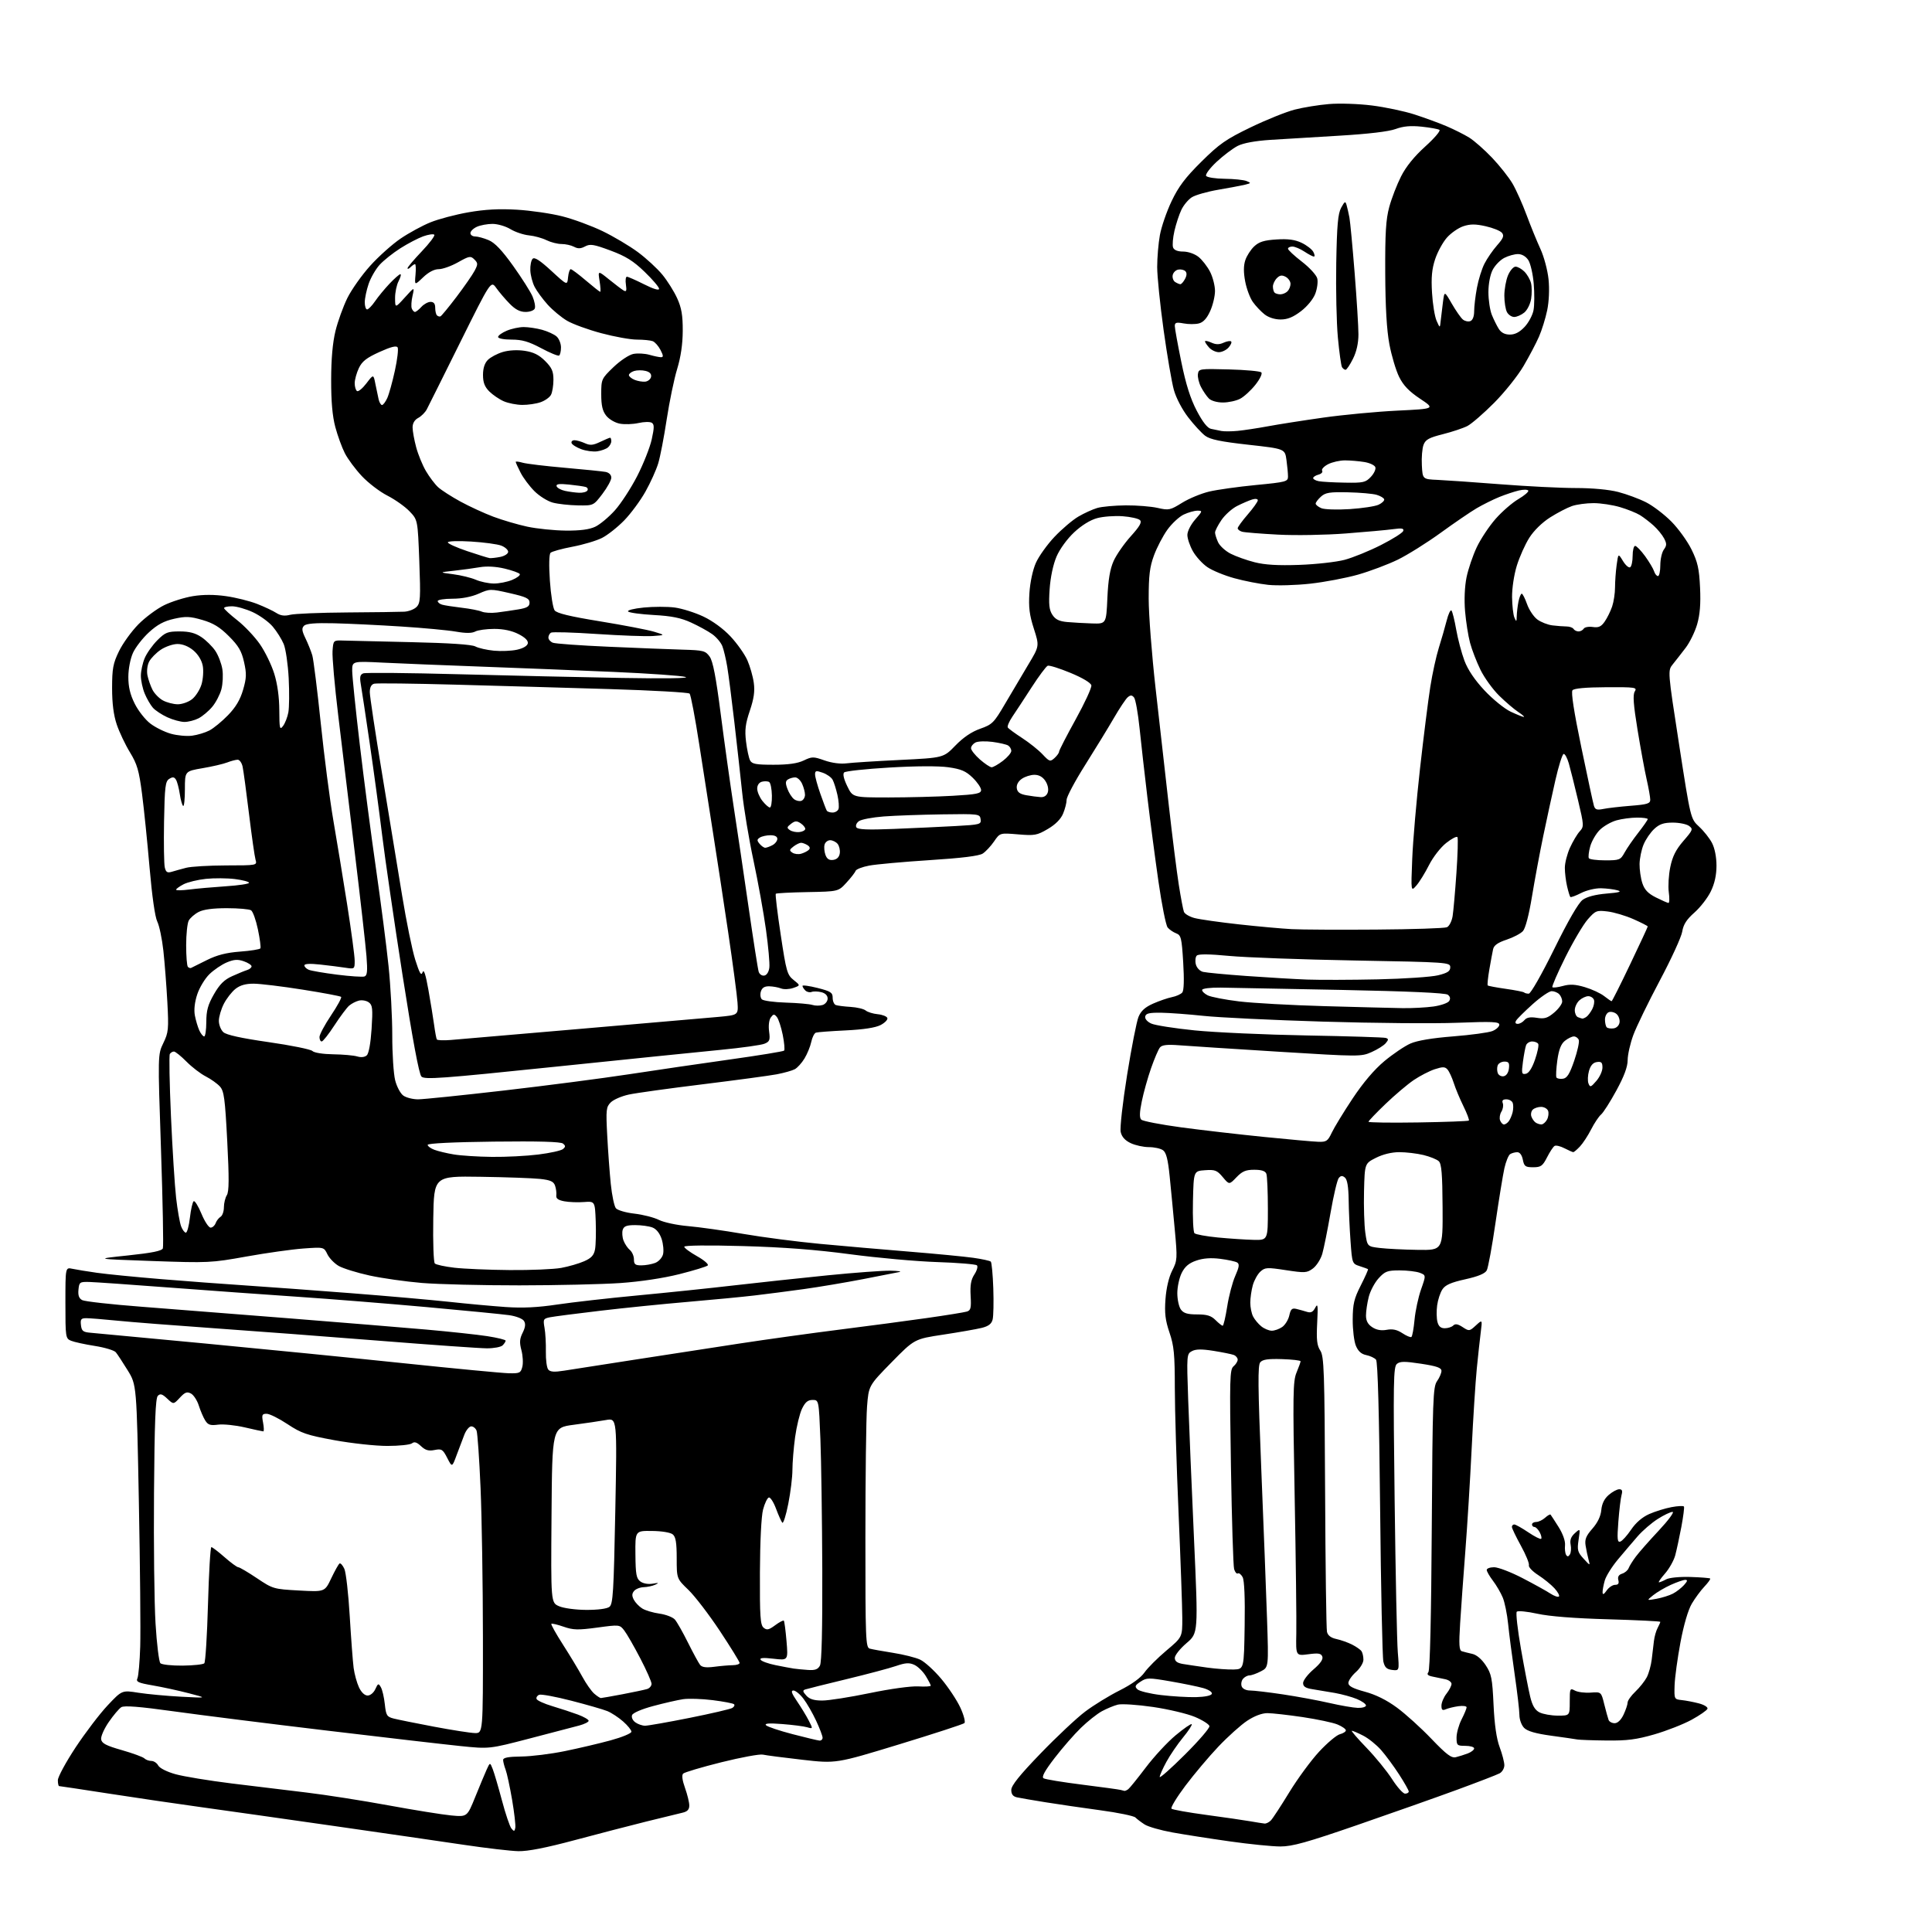 <?xml version="1.0" encoding="UTF-8" standalone="no"?>
<svg 
  version="1.1" 
  xmlns="http://www.w3.org/2000/svg" 
  xmlns:xlink="http://www.w3.org/1999/xlink" 
  xmlns:svg="http://www.w3.org/2000/svg"
  xmlns:rdf="http://www.w3.org/1999/02/22-rdf-syntax-ns#"
  xmlns:cc="http://creativecommons.org/ns#"
  xmlns:dc="http://purl.org/dc/elements/1.1/"
  viewBox="0 0 768 768"
  width="768"
  height="768"
>
<style>svg {background-color: white; }</style>"
<path stroke="none" fill="black" fill-rule="evenodd" d="M206.04,735.87C202.99,735.80 193.30,734.67 184.50,733.36C175.70,732.05 152.53,728.69 133.00,725.89C113.47,723.09 89.62,719.71 80.00,718.38C70.38,717.05 53.84,714.63 43.25,712.98C32.66,711.34 23.78,710.00 23.50,710.00C23.23,710.00 23.00,708.94 23.00,707.65C23.00,706.36 26.18,700.50 30.06,694.61C33.95,688.73 39.69,681.20 42.81,677.89C48.50,671.86 48.50,671.86 55.00,672.89C58.58,673.45 66.22,674.16 72.00,674.47C82.50,675.02 82.50,675.02 75.00,673.08C70.88,672.01 64.43,670.61 60.68,669.97C54.92,668.98 53.98,668.54 54.63,667.15C55.05,666.24 55.55,660.55 55.74,654.50C55.93,648.45 55.69,622.58 55.20,597.00C54.31,550.50 54.31,550.50 50.75,544.72C48.79,541.54 46.67,538.31 46.04,537.55C45.41,536.79 41.65,535.65 37.69,535.03C33.74,534.41 29.49,533.48 28.25,532.97C26.07,532.07 26.00,531.62 26.00,517.90C26.00,503.77 26.00,503.77 28.75,504.36C30.26,504.69 34.65,505.40 38.50,505.95C42.35,506.50 53.83,507.63 64.00,508.47C74.17,509.31 89.47,510.45 98.00,511.01C106.53,511.58 125.20,512.95 139.50,514.06C153.80,515.17 171.35,516.72 178.50,517.49C185.65,518.27 195.78,519.20 201.00,519.56C207.73,520.03 213.71,519.74 221.50,518.57C227.55,517.67 241.95,516.03 253.50,514.95C265.05,513.86 282.38,512.06 292.00,510.94C301.62,509.83 318.27,508.04 329.00,506.96C339.73,505.89 350.98,505.06 354.00,505.12C357.02,505.18 358.60,505.42 357.50,505.65C356.40,505.89 349.88,507.16 343.00,508.49C336.12,509.82 325.55,511.60 319.50,512.44C313.45,513.28 304.68,514.41 300.00,514.96C295.32,515.52 283.40,516.66 273.50,517.51C263.60,518.35 247.85,519.95 238.50,521.06C229.15,522.16 220.22,523.32 218.65,523.63C215.99,524.17 215.85,524.43 216.46,527.85C216.82,529.86 217.06,534.12 216.99,537.32C216.93,540.53 217.35,543.72 217.94,544.42C218.72,545.37 220.36,545.48 224.25,544.86C227.14,544.40 239.62,542.45 252.00,540.54C264.38,538.62 283.27,535.72 294.00,534.07C304.73,532.43 322.73,529.93 334.00,528.51C345.27,527.09 360.80,525.03 368.50,523.93C376.20,522.83 383.33,521.68 384.34,521.37C385.89,520.90 386.12,519.94 385.84,515.10C385.60,510.83 385.98,508.68 387.35,506.59C388.36,505.05 388.81,503.43 388.34,502.99C387.88,502.55 380.75,501.96 372.50,501.69C364.25,501.42 348.73,500.02 338.00,498.59C324.43,496.77 311.43,495.78 295.25,495.33C281.48,494.94 272.00,495.05 272.00,495.59C272.00,496.09 274.29,497.79 277.09,499.36C279.89,500.93 281.80,502.59 281.34,503.04C280.88,503.49 275.81,505.04 270.07,506.49C263.69,508.10 254.58,509.47 246.57,510.03C239.38,510.52 221.35,510.94 206.50,510.95C191.65,510.96 174.22,510.53 167.76,510.00C161.31,509.46 151.91,508.13 146.88,507.03C141.85,505.93 136.34,504.21 134.62,503.22C132.90,502.22 130.88,500.12 130.13,498.56C128.76,495.72 128.76,495.72 120.63,496.30C116.16,496.62 105.97,498.05 98.00,499.48C83.96,502.01 82.77,502.06 60.50,501.27C37.50,500.46 37.50,500.46 50.85,499.06C60.43,498.05 64.35,497.26 64.74,496.24C65.04,495.46 64.70,477.81 64.00,457.02C62.72,419.21 62.72,419.21 64.93,414.63C66.97,410.43 67.10,409.12 66.52,398.28C66.17,391.80 65.46,382.63 64.94,377.90C64.42,373.17 63.33,367.97 62.52,366.34C61.62,364.54 60.43,356.18 59.46,344.94C58.59,334.80 57.24,321.58 56.46,315.56C55.26,306.28 54.53,303.77 51.66,299.06C49.79,296.00 47.43,291.02 46.41,288.00C45.15,284.26 44.56,279.63 44.56,273.50C44.57,265.74 44.94,263.72 47.30,258.87C48.80,255.77 52.26,250.98 54.98,248.21C57.71,245.44 62.34,242.00 65.28,240.56C68.22,239.13 73.37,237.51 76.73,236.97C80.75,236.32 85.23,236.32 89.84,236.98C93.70,237.52 99.25,238.91 102.18,240.05C105.11,241.20 108.56,242.82 109.86,243.67C111.55,244.75 113.13,244.96 115.36,244.39C117.09,243.95 127.28,243.53 138.00,243.46C148.72,243.39 158.93,243.25 160.68,243.16C162.43,243.07 164.63,242.23 165.58,241.28C167.12,239.74 167.23,237.84 166.68,223.11C166.06,206.66 166.06,206.66 162.78,203.24C160.98,201.36 157.02,198.56 153.98,197.01C150.95,195.47 146.38,191.97 143.83,189.25C141.27,186.52 138.23,182.42 137.07,180.14C135.91,177.86 134.21,173.19 133.29,169.75C132.14,165.46 131.62,159.58 131.64,151.00C131.65,142.69 132.23,136.18 133.36,131.56C134.29,127.75 136.42,121.87 138.07,118.50C139.73,115.13 143.83,109.34 147.17,105.64C150.50,101.94 155.94,97.08 159.24,94.84C162.54,92.60 167.87,89.69 171.09,88.39C174.30,87.08 181.11,85.28 186.22,84.39C192.81,83.24 198.40,82.94 205.50,83.36C211.00,83.69 219.10,84.87 223.50,85.99C227.90,87.10 235.10,89.75 239.50,91.87C243.90,93.99 250.23,97.75 253.58,100.23C256.92,102.71 261.30,106.75 263.31,109.20C265.32,111.65 267.97,115.87 269.19,118.58C270.92,122.38 271.42,125.32 271.40,131.50C271.38,136.81 270.63,141.91 269.18,146.68C267.97,150.63 266.11,159.63 265.03,166.68C263.96,173.73 262.44,181.62 261.65,184.20C260.87,186.79 258.59,191.84 256.58,195.42C254.58,198.99 250.78,204.14 248.14,206.86C245.50,209.57 241.54,212.70 239.34,213.82C237.15,214.94 231.85,216.52 227.58,217.33C223.30,218.14 219.37,219.23 218.85,219.75C218.27,220.33 218.17,224.73 218.59,230.86C218.97,236.44 219.82,241.74 220.47,242.63C221.32,243.78 226.52,245.04 238.58,247.00C247.89,248.52 257.52,250.37 260.00,251.12C264.50,252.48 264.50,252.48 259.50,252.83C256.75,253.02 246.75,252.65 237.27,252.02C227.79,251.38 219.58,251.14 219.02,251.49C218.46,251.83 218.00,252.72 218.00,253.45C218.00,254.19 218.79,255.10 219.75,255.49C220.71,255.88 230.72,256.60 242.00,257.09C253.28,257.59 266.50,258.11 271.40,258.25C279.60,258.48 280.43,258.70 282.09,261.00C283.40,262.82 284.60,269.04 286.52,284.00C287.97,295.27 290.27,311.70 291.62,320.50C292.98,329.30 295.65,347.29 297.55,360.48C299.45,373.67 301.27,385.28 301.59,386.29C301.91,387.30 302.91,387.97 303.84,387.80C304.83,387.61 305.63,386.32 305.83,384.58C306.02,382.98 305.41,376.23 304.49,369.59C303.57,362.94 301.33,350.52 299.51,342.00C297.69,333.48 295.67,321.32 295.02,315.00C294.36,308.68 292.96,296.07 291.91,287.00C290.86,277.93 289.59,268.02 289.08,265.00C288.58,261.98 287.71,258.32 287.15,256.87C286.59,255.42 284.78,253.27 283.12,252.09C281.46,250.90 277.67,248.82 274.71,247.47C270.66,245.61 266.99,244.87 259.94,244.48C254.78,244.19 250.17,243.57 249.69,243.09C249.20,242.60 251.88,241.91 255.88,241.51C259.76,241.12 265.31,241.12 268.22,241.50C271.12,241.89 276.24,243.50 279.59,245.08C283.28,246.82 287.54,249.94 290.41,253.01C293.01,255.79 296.01,260.04 297.08,262.44C298.14,264.85 299.30,268.88 299.64,271.41C300.11,274.80 299.69,277.70 298.07,282.52C296.31,287.73 296.00,290.20 296.56,294.77C296.94,297.92 297.66,301.29 298.16,302.25C298.92,303.71 300.49,304.00 307.50,304.00C313.36,304.00 317.02,303.48 319.48,302.31C322.80,300.72 323.34,300.72 327.76,302.28C330.63,303.29 334.08,303.75 336.50,303.44C338.70,303.16 348.28,302.55 357.78,302.09C375.07,301.24 375.07,301.24 379.78,296.37C382.92,293.13 386.22,290.89 389.64,289.69C394.46,287.99 395.10,287.35 399.58,279.69C402.22,275.18 406.36,268.20 408.78,264.16C413.19,256.82 413.19,256.82 410.97,249.89C409.22,244.46 408.84,241.41 409.21,235.73C409.48,231.48 410.54,226.54 411.78,223.75C412.94,221.14 416.27,216.48 419.18,213.40C422.09,210.33 426.35,206.71 428.65,205.36C430.95,204.01 434.33,202.47 436.17,201.93C438.00,201.39 443.10,200.93 447.50,200.89C451.90,200.86 457.61,201.32 460.20,201.91C464.62,202.92 465.18,202.80 469.90,199.87C472.65,198.16 477.52,196.15 480.70,195.40C483.89,194.65 492.24,193.48 499.25,192.80C511.24,191.65 512.00,191.44 512.00,189.43C512.00,188.24 511.73,185.28 511.39,182.85C510.78,178.41 510.78,178.41 496.24,176.79C485.27,175.57 481.07,174.70 479.10,173.24C477.67,172.18 474.62,168.88 472.33,165.90C469.91,162.77 467.52,158.19 466.63,155.00C465.79,151.97 463.95,141.26 462.55,131.19C461.15,121.12 460.00,109.84 460.00,106.12C460.00,102.41 460.48,96.70 461.08,93.43C461.67,90.17 463.75,84.12 465.71,80.00C468.47,74.19 471.13,70.65 477.54,64.30C484.73,57.18 487.31,55.38 497.16,50.62C503.40,47.61 511.27,44.44 514.67,43.57C518.06,42.70 524.20,41.70 528.31,41.36C532.44,41.01 540.06,41.26 545.36,41.93C550.63,42.59 558.22,44.19 562.22,45.48C566.22,46.77 571.98,48.87 575.00,50.16C578.02,51.45 582.11,53.50 584.07,54.72C586.03,55.94 590.11,59.54 593.14,62.72C596.16,65.90 599.82,70.53 601.26,73.00C602.70,75.47 605.22,81.10 606.85,85.50C608.48,89.90 610.97,95.97 612.36,99.00C613.76,102.03 615.20,107.44 615.57,111.03C615.97,114.95 615.75,119.88 615.03,123.35C614.37,126.52 612.91,131.23 611.78,133.81C610.66,136.39 607.89,141.65 605.63,145.50C603.38,149.35 598.12,155.93 593.95,160.13C589.77,164.33 584.99,168.47 583.32,169.34C581.65,170.20 577.25,171.67 573.56,172.60C568.06,173.98 566.67,174.74 565.88,176.82C565.35,178.22 565.04,181.87 565.21,184.93C565.50,190.50 565.50,190.50 571.50,190.76C574.80,190.91 586.07,191.69 596.54,192.51C607.02,193.33 620.45,194.00 626.40,194.00C633.00,194.00 639.58,194.61 643.28,195.57C646.62,196.44 651.60,198.28 654.34,199.67C657.09,201.06 661.62,204.52 664.42,207.35C667.22,210.18 670.83,215.20 672.44,218.50C674.86,223.44 675.45,226.10 675.80,233.61C676.10,240.05 675.76,244.30 674.64,248.17C673.77,251.17 671.70,255.40 670.04,257.56C668.39,259.73 666.11,262.64 664.98,264.04C662.92,266.58 662.92,266.58 667.48,296.04C672.04,325.50 672.04,325.50 675.42,328.61C677.28,330.32 679.59,333.24 680.56,335.11C681.63,337.16 682.33,340.71 682.33,344.09C682.33,347.85 681.60,351.20 680.08,354.33C678.85,356.89 675.92,360.67 673.58,362.74C670.43,365.52 669.17,367.50 668.71,370.33C668.38,372.44 664.37,381.19 659.80,389.78C655.24,398.37 650.49,408.13 649.27,411.45C648.04,414.78 647.03,419.25 647.02,421.40C647.01,424.10 645.63,427.81 642.53,433.50C640.07,438.02 637.33,442.31 636.45,443.04C635.57,443.78 633.79,446.43 632.51,448.94C631.23,451.45 629.22,454.51 628.05,455.75C626.88,456.99 625.69,458.00 625.41,458.00C625.13,458.00 623.56,457.31 621.92,456.46C620.28,455.61 618.50,455.19 617.96,455.53C617.41,455.86 616.07,457.91 614.97,460.07C613.21,463.51 612.53,464.00 609.45,464.00C606.36,464.00 605.88,463.65 605.35,461.00C604.98,459.13 604.14,458.01 603.12,458.02C602.23,458.02 600.96,458.37 600.30,458.79C599.65,459.21 598.62,461.73 598.02,464.39C597.43,467.06 595.83,476.86 594.47,486.17C593.12,495.49 591.56,503.96 591.01,504.99C590.32,506.27 587.63,507.39 582.45,508.54C576.74,509.81 574.52,510.80 573.36,512.57C572.51,513.87 571.58,516.71 571.29,518.90C570.99,521.09 571.04,524.03 571.40,525.44C571.85,527.25 572.71,528.00 574.32,528.00C575.57,528.00 577.09,527.51 577.69,526.91C578.48,526.12 579.52,526.29 581.43,527.55C583.99,529.23 584.15,529.21 586.67,526.89C589.27,524.50 589.27,524.50 588.63,529.50C588.28,532.25 587.57,538.77 587.05,544.00C586.53,549.23 585.61,563.62 585.00,576.00C584.40,588.38 583.27,606.60 582.50,616.50C581.73,626.40 580.80,639.33 580.43,645.24C579.89,653.88 580.03,656.06 581.13,656.40C581.88,656.64 583.74,657.10 585.25,657.44C586.95,657.81 588.98,659.53 590.58,661.94C592.87,665.41 593.22,667.14 593.71,677.67C594.08,685.59 594.88,691.15 596.13,694.50C597.16,697.25 598.00,700.50 598.00,701.71C598.00,702.93 597.15,704.39 596.10,704.94C595.06,705.50 587.52,708.41 579.35,711.41C571.18,714.41 553.33,720.72 539.68,725.43C519.48,732.40 513.76,734.00 508.98,734.00C505.74,734.00 496.66,733.09 488.80,731.97C480.93,730.86 470.68,729.26 466.00,728.41C461.32,727.56 456.38,726.14 455.00,725.25C453.62,724.36 451.98,723.12 451.34,722.48C450.71,721.85 444.41,720.55 437.34,719.60C430.28,718.64 420.45,717.21 415.50,716.41C410.55,715.62 405.49,714.74 404.25,714.47C402.67,714.11 402.00,713.24 402.00,711.53C402.00,709.78 405.28,705.69 413.63,697.04C420.02,690.41 428.01,682.91 431.38,680.38C434.74,677.84 440.90,674.06 445.07,671.97C449.91,669.53 453.47,666.97 454.95,664.83C456.23,663.00 460.14,659.09 463.64,656.14C470.00,650.78 470.00,650.78 469.98,643.14C469.97,638.94 469.30,620.20 468.50,601.50C467.69,582.80 467.02,560.40 467.01,551.72C467.00,538.32 466.68,535.00 464.89,529.72C463.22,524.81 462.89,522.00 463.30,516.38C463.63,511.98 464.64,507.66 465.97,505.07C468.01,501.05 468.06,500.34 466.98,488.68C466.37,481.98 465.45,472.45 464.95,467.50C464.29,460.91 463.59,458.17 462.33,457.25C461.39,456.56 458.86,456.00 456.71,456.00C454.56,456.00 451.30,455.29 449.46,454.41C447.20,453.34 445.92,451.91 445.49,449.97C445.14,448.38 446.28,438.26 448.04,427.30C449.79,416.41 451.83,406.02 452.58,404.21C453.55,401.85 455.19,400.36 458.38,398.95C460.82,397.87 464.20,396.71 465.89,396.37C467.57,396.04 469.42,395.20 469.98,394.53C470.63,393.75 470.76,389.38 470.34,382.56C469.75,372.84 469.49,371.75 467.55,371.02C466.38,370.57 464.85,369.53 464.16,368.69C463.47,367.86 461.82,359.60 460.49,350.33C459.16,341.06 457.19,326.06 456.11,316.99C455.02,307.92 453.63,295.56 453.00,289.52C452.38,283.48 451.39,277.97 450.80,277.26C449.98,276.27 449.41,276.24 448.31,277.15C447.53,277.80 445.05,281.52 442.79,285.42C440.53,289.31 435.38,297.74 431.34,304.14C427.30,310.54 424.00,316.74 424.00,317.92C424.00,319.10 423.37,321.58 422.59,323.44C421.67,325.63 419.55,327.77 416.51,329.54C412.23,332.06 411.26,332.23 404.67,331.67C397.49,331.07 397.49,331.07 395.16,334.48C393.87,336.35 391.85,338.52 390.66,339.30C389.20,340.25 382.34,341.10 369.51,341.92C359.06,342.59 348.26,343.57 345.51,344.09C342.75,344.61 340.33,345.55 340.11,346.19C339.90,346.82 338.27,348.92 336.49,350.86C333.26,354.39 333.26,354.39 321.04,354.62C314.32,354.74 308.63,355.04 308.39,355.28C308.14,355.52 309.02,362.84 310.34,371.54C312.55,386.24 312.92,387.52 315.46,389.55C318.20,391.73 318.20,391.73 315.35,392.72C313.78,393.27 311.60,393.36 310.50,392.93C309.40,392.49 307.29,392.11 305.82,392.07C303.93,392.02 302.94,392.63 302.47,394.10C302.10,395.26 302.27,396.67 302.85,397.25C303.42,397.82 307.70,398.41 312.36,398.55C317.02,398.69 321.77,399.11 322.91,399.47C324.06,399.84 325.90,399.85 327.00,399.50C328.10,399.15 329.00,398.00 329.00,396.95C329.00,395.74 328.08,394.81 326.50,394.41C325.13,394.07 323.38,394.02 322.62,394.31C321.86,394.61 320.74,394.34 320.12,393.72C319.50,393.10 319.00,392.29 319.00,391.91C319.00,391.53 321.70,391.90 325.00,392.73C330.25,394.06 331.00,394.55 331.00,396.65C331.00,397.98 331.56,399.27 332.25,399.52C332.94,399.77 335.58,400.11 338.12,400.26C340.67,400.42 343.37,401.06 344.13,401.69C344.89,402.32 347.05,402.99 348.93,403.17C350.81,403.35 352.52,404.04 352.74,404.69C352.95,405.35 351.73,406.60 350.03,407.48C348.01,408.53 343.20,409.26 336.22,409.60C330.32,409.88 324.98,410.28 324.34,410.49C323.71,410.69 322.87,412.36 322.49,414.18C322.10,416.01 320.89,418.97 319.80,420.76C318.71,422.56 316.97,424.48 315.94,425.03C314.90,425.59 311.68,426.49 308.78,427.05C305.87,427.60 292.63,429.38 279.35,431.02C266.06,432.65 252.85,434.48 249.99,435.10C247.13,435.71 243.89,437.11 242.79,438.21C240.95,440.05 240.84,441.11 241.38,451.35C241.70,457.48 242.34,466.18 242.80,470.68C243.26,475.17 244.17,479.50 244.83,480.30C245.49,481.09 248.81,482.06 252.19,482.44C255.58,482.83 259.96,483.95 261.93,484.93C263.89,485.92 269.10,487.03 273.50,487.40C277.90,487.78 287.80,489.17 295.50,490.50C303.20,491.83 316.93,493.61 326.00,494.46C335.07,495.31 351.05,496.70 361.50,497.55C371.95,498.40 383.36,499.50 386.86,499.99C390.35,500.48 393.50,501.17 393.86,501.52C394.21,501.87 394.66,506.65 394.85,512.13C395.04,517.62 394.92,523.19 394.59,524.52C394.15,526.27 392.96,527.18 390.24,527.86C388.18,528.37 381.32,529.57 375.00,530.53C363.50,532.27 363.50,532.27 354.40,541.55C345.31,550.83 345.31,550.83 344.66,559.17C344.30,563.75 344.01,587.16 344.01,611.18C344.00,651.93 344.12,654.90 345.75,655.36C346.71,655.63 350.88,656.38 355.00,657.03C359.12,657.68 363.97,658.89 365.76,659.73C367.56,660.56 371.34,664.00 374.17,667.37C377.00,670.74 380.42,675.90 381.77,678.84C383.12,681.77 383.84,684.53 383.36,684.96C382.89,685.40 371.22,689.20 357.43,693.41C332.36,701.06 332.36,701.06 318.93,699.53C311.54,698.69 304.49,697.77 303.26,697.49C302.03,697.20 294.61,698.57 286.77,700.52C278.93,702.48 272.09,704.51 271.56,705.04C270.95,705.65 271.22,707.72 272.31,710.75C273.24,713.36 274.01,716.50 274.00,717.73C274.00,719.34 273.24,720.14 271.25,720.59C269.74,720.94 263.32,722.50 257.00,724.07C250.68,725.64 237.87,728.97 228.54,731.46C217.05,734.54 209.80,735.96 206.04,735.87zM204.84,726.59C205.02,725.64 204.45,720.63 203.57,715.45C202.68,710.27 201.52,704.87 200.98,703.45C200.44,702.03 200.00,700.30 200.00,699.60C200.00,698.69 202.10,698.30 207.25,698.24C211.24,698.19 219.00,697.23 224.50,696.10C230.00,694.98 238.21,693.05 242.75,691.81C247.29,690.57 251.00,689.03 251.00,688.38C251.00,687.74 249.51,685.90 247.70,684.31C245.88,682.71 243.07,680.86 241.45,680.20C239.83,679.53 233.39,677.68 227.14,676.07C220.90,674.46 215.14,673.39 214.35,673.70C213.56,674.00 213.08,674.75 213.29,675.36C213.49,675.97 216.32,677.26 219.58,678.23C222.83,679.20 227.41,680.71 229.75,681.58C232.09,682.45 234.00,683.56 234.00,684.04C234.00,684.52 232.31,685.37 230.25,685.92C228.19,686.47 219.30,688.80 210.50,691.09C194.50,695.26 194.50,695.26 183.00,694.08C176.68,693.43 152.82,690.67 130.00,687.94C107.17,685.22 79.80,681.78 69.17,680.30C55.42,678.38 49.37,677.91 48.21,678.64C47.32,679.20 45.08,681.85 43.25,684.51C41.41,687.17 40.04,690.27 40.20,691.39C40.44,693.01 42.13,693.90 48.43,695.70C52.80,696.95 56.83,698.43 57.38,698.98C57.94,699.54 59.19,700.00 60.16,700.00C61.14,700.00 62.37,700.82 62.90,701.82C63.47,702.87 66.36,704.33 69.78,705.28C73.02,706.18 83.06,707.83 92.09,708.95C101.12,710.06 114.58,711.70 122.00,712.58C129.43,713.47 143.94,715.74 154.26,717.63C164.58,719.53 175.88,721.34 179.36,721.67C185.70,722.26 185.70,722.26 188.89,714.38C190.64,710.05 192.69,705.15 193.43,703.50C194.79,700.50 194.79,700.50 195.86,703.23C196.46,704.74 198.10,710.35 199.53,715.70C200.95,721.06 202.65,726.08 203.31,726.87C204.33,728.11 204.55,728.06 204.84,726.59zM502.68,724.89C503.33,724.95 504.45,724.40 505.18,723.66C505.91,722.92 509.20,717.89 512.50,712.48C515.80,707.08 521.14,699.80 524.38,696.31C527.61,692.83 531.32,689.71 532.63,689.38C533.93,689.05 535.00,688.36 535.00,687.84C535.00,687.32 533.52,686.28 531.70,685.52C529.89,684.76 523.64,683.44 517.82,682.57C512.00,681.71 505.69,681.00 503.79,681.00C501.63,681.00 498.64,682.13 495.77,684.03C493.26,685.69 488.12,690.31 484.35,694.28C480.58,698.25 474.66,705.28 471.19,709.89C467.72,714.51 465.25,718.60 465.69,718.99C466.14,719.38 472.35,720.49 479.50,721.45C486.65,722.41 494.52,723.56 497.00,723.99C499.48,724.42 502.03,724.83 502.68,724.89zM558.53,713.00C559.34,713.00 560.00,712.62 560.00,712.16C560.00,711.69 558.28,708.64 556.17,705.38C554.06,702.12 550.84,697.75 549.01,695.67C547.18,693.59 543.98,691.01 541.88,689.94C539.79,688.87 537.76,688.00 537.38,688.00C536.99,688.00 539.60,691.04 543.19,694.75C546.77,698.46 551.36,704.09 553.38,707.25C555.41,710.41 557.72,713.00 558.53,713.00zM447.00,711.91C447.27,711.94 447.95,711.64 448.50,711.23C449.05,710.83 452.18,706.95 455.47,702.61C458.75,698.27 464.08,692.51 467.33,689.81C470.57,687.11 473.45,685.12 473.72,685.39C473.99,685.66 472.44,688.05 470.26,690.69C468.08,693.34 465.11,697.69 463.65,700.38C462.19,703.06 461.00,705.75 461.00,706.36C461.00,706.97 465.51,702.97 471.02,697.48C476.54,691.99 480.92,686.90 480.77,686.16C480.62,685.42 478.02,683.77 475.00,682.50C471.98,681.23 464.48,679.45 458.35,678.55C452.22,677.65 445.92,677.23 444.35,677.62C442.78,678.01 439.93,679.20 438.00,680.25C436.07,681.31 432.33,684.27 429.69,686.84C427.04,689.40 422.34,694.79 419.24,698.82C415.26,704.00 413.97,706.37 414.84,706.90C415.52,707.32 422.47,708.46 430.29,709.44C438.10,710.42 444.95,711.36 445.50,711.53C446.05,711.70 446.73,711.87 447.00,711.91zM578.71,698.51C579.92,698.22 582.06,697.55 583.46,697.02C584.86,696.48 586.00,695.59 586.00,695.02C586.00,694.46 584.42,694.00 582.50,694.00C579.21,694.00 579.00,693.80 579.00,690.71C579.00,688.90 579.90,685.66 581.00,683.50C582.10,681.34 583.00,679.17 583.00,678.68C583.00,678.19 581.54,677.99 579.75,678.24C577.96,678.49 575.71,679.04 574.75,679.45C573.38,680.05 573.00,679.73 573.00,678.01C573.00,676.81 573.90,674.67 575.00,673.27C576.10,671.87 577.00,670.12 577.00,669.38C577.00,668.64 575.88,667.80 574.50,667.52C573.12,667.23 570.84,666.76 569.41,666.46C567.54,666.07 567.10,665.58 567.81,664.71C568.43,663.95 568.94,642.49 569.15,607.50C569.47,556.11 569.64,551.30 571.25,549.03C572.21,547.67 573.00,545.83 573.00,544.95C573.00,543.71 571.16,543.06 564.93,542.11C558.37,541.11 556.56,541.12 555.29,542.17C553.90,543.33 553.80,549.11 554.39,596.48C554.75,625.64 555.31,652.80 555.65,656.83C556.25,664.16 556.25,664.16 553.43,663.83C551.24,663.57 550.46,662.83 549.91,660.50C549.52,658.85 548.94,631.46 548.62,599.63C548.24,561.76 547.68,541.32 547.00,540.50C546.42,539.81 544.68,538.99 543.12,538.67C541.15,538.28 539.89,537.14 538.98,534.95C538.26,533.22 537.70,528.52 537.72,524.50C537.76,518.34 538.26,516.23 540.93,510.98C542.67,507.56 543.96,504.65 543.80,504.52C543.63,504.38 542.15,503.84 540.50,503.31C537.54,502.35 537.49,502.24 536.86,493.42C536.50,488.51 536.16,481.07 536.11,476.87C536.03,471.75 535.55,468.87 534.63,468.11C533.60,467.25 533.00,467.30 532.17,468.29C531.57,469.02 530.11,475.21 528.92,482.06C527.73,488.90 526.25,496.26 525.63,498.41C525.01,500.56 523.33,503.18 521.91,504.24C519.50,506.02 518.75,506.06 511.18,504.91C503.68,503.76 502.87,503.80 501.02,505.48C499.92,506.48 498.56,508.92 498.01,510.90C497.46,512.88 497.01,515.99 497.01,517.82C497.00,519.64 497.50,522.11 498.12,523.32C498.73,524.52 500.19,526.28 501.37,527.23C502.54,528.18 504.41,528.97 505.53,528.98C506.64,528.99 508.52,528.32 509.70,527.50C510.88,526.67 512.15,524.60 512.52,522.90C513.08,520.37 513.59,519.90 515.35,520.32C516.53,520.61 518.43,521.13 519.57,521.49C521.10,521.97 521.94,521.54 522.84,519.82C523.84,517.89 523.96,518.92 523.60,525.91C523.26,532.61 523.51,534.84 524.83,536.87C526.33,539.15 526.53,544.93 526.75,592.95C526.88,622.40 527.22,647.48 527.49,648.67C527.83,650.13 529.06,651.07 531.25,651.54C533.04,651.93 535.85,652.92 537.50,653.76C539.15,654.60 540.83,655.78 541.23,656.39C541.64,657.00 541.98,658.51 541.98,659.74C541.99,660.99 540.67,663.17 539.00,664.66C537.35,666.13 536.00,668.09 536.00,669.02C536.00,670.25 537.78,671.18 542.56,672.48C546.90,673.65 551.23,675.80 555.31,678.81C558.72,681.31 564.88,686.89 569.00,691.20C574.99,697.45 576.94,698.93 578.71,698.51zM325.75,691.91C326.44,691.96 327.00,691.44 326.99,690.75C326.98,690.06 325.83,687.03 324.42,684.01C323.02,680.99 320.75,677.05 319.38,675.26C318.02,673.47 316.22,672.00 315.40,672.00C314.29,672.00 314.66,673.10 316.81,676.25C318.41,678.59 320.50,682.03 321.46,683.89C323.20,687.29 323.20,687.29 320.85,686.61C319.56,686.23 315.12,685.66 311.00,685.34C305.73,684.92 303.80,685.07 304.50,685.81C305.05,686.39 309.77,687.98 315.00,689.34C320.23,690.70 325.06,691.86 325.75,691.91zM638.64,691.88C633.06,691.82 627.83,691.63 627.00,691.47C626.17,691.31 621.51,690.63 616.63,689.97C610.49,689.13 607.18,688.18 605.88,686.88C604.82,685.82 604.00,683.59 603.99,681.75C603.99,679.96 603.13,672.65 602.09,665.50C601.05,658.35 599.88,649.35 599.50,645.50C599.11,641.65 598.16,636.95 597.37,635.05C596.58,633.16 594.83,630.15 593.47,628.37C592.11,626.59 591.00,624.65 591.00,624.07C591.00,623.48 592.32,623.00 593.94,623.00C595.56,623.00 600.62,624.94 605.19,627.31C609.76,629.68 614.75,632.44 616.28,633.45C617.81,634.45 619.35,634.98 619.70,634.63C620.05,634.28 619.25,632.81 617.92,631.36C616.59,629.90 613.66,627.54 611.42,626.09C609.18,624.65 607.53,622.91 607.76,622.22C607.99,621.54 606.56,618.04 604.59,614.46C602.61,610.87 601.00,607.50 601.00,606.97C601.00,606.43 601.43,606.00 601.95,606.00C602.47,606.00 604.97,607.40 607.51,609.11C610.04,610.82 612.35,611.98 612.64,611.70C612.93,611.41 612.66,610.23 612.05,609.09C611.43,607.94 610.50,607.00 609.96,607.00C609.43,607.00 609.00,606.55 609.00,606.00C609.00,605.45 609.75,605.00 610.67,605.00C611.59,605.00 613.17,604.25 614.18,603.34C615.19,602.43 616.17,601.86 616.37,602.09C616.57,602.32 618.00,604.52 619.56,607.00C621.26,609.71 622.28,612.59 622.12,614.23C621.97,615.73 622.17,617.46 622.55,618.08C623.05,618.89 623.48,618.84 624.06,617.90C624.50,617.18 624.64,615.44 624.35,614.02C623.99,612.21 624.48,610.88 626.02,609.48C628.20,607.51 628.20,607.51 627.51,612.10C626.90,616.17 627.12,617.00 629.49,619.59C632.14,622.48 632.15,622.48 631.48,620.00C631.10,618.62 630.57,616.10 630.30,614.39C629.91,611.92 630.47,610.54 633.01,607.65C635.09,605.27 636.32,602.71 636.54,600.26C636.78,597.74 637.75,595.76 639.50,594.25C640.94,593.01 642.81,592.00 643.67,592.00C644.81,592.00 645.06,592.61 644.60,594.25C644.25,595.49 643.67,600.27 643.32,604.89C642.79,611.85 642.92,613.19 644.09,612.81C644.87,612.56 646.80,610.41 648.40,608.05C650.26,605.29 652.83,603.08 655.58,601.86C657.94,600.82 661.93,599.58 664.45,599.11C666.97,598.64 669.20,598.53 669.40,598.88C669.60,599.22 669.13,602.88 668.36,607.00C667.58,611.12 666.48,616.19 665.93,618.27C665.37,620.34 663.53,623.60 661.85,625.52C660.17,627.43 659.09,629.00 659.46,629.00C659.83,629.00 661.11,628.47 662.32,627.82C663.57,627.14 667.68,626.74 671.97,626.87C676.08,627.00 679.61,627.28 679.82,627.49C680.03,627.70 679.00,629.14 677.54,630.68C676.07,632.23 673.81,635.30 672.51,637.50C671.06,639.95 669.31,645.92 668.00,652.91C666.83,659.18 665.78,666.83 665.68,669.91C665.50,675.43 665.54,675.50 668.50,675.81C670.15,675.98 673.22,676.57 675.31,677.12C677.41,677.66 678.96,678.62 678.75,679.25C678.54,679.88 675.70,681.85 672.43,683.64C669.17,685.42 662.51,688.03 657.64,689.44C650.52,691.50 646.78,691.98 638.64,691.88zM188.75,688.92C192.00,689.00 192.00,689.00 191.97,650.75C191.95,629.71 191.53,603.04 191.03,591.48C190.53,579.92 189.82,569.68 189.45,568.73C189.09,567.78 188.14,567.00 187.34,567.00C186.55,567.00 185.32,568.46 184.61,570.25C183.90,572.04 182.51,575.71 181.52,578.41C179.71,583.33 179.71,583.33 177.78,579.55C176.02,576.12 175.56,575.84 172.75,576.40C170.38,576.87 169.11,576.51 167.35,574.86C165.70,573.30 164.70,572.99 163.78,573.74C163.08,574.31 158.68,574.78 154.00,574.78C149.32,574.79 139.87,573.76 132.98,572.51C121.92,570.48 119.76,569.74 114.28,566.11C110.88,563.85 107.15,562.00 106.00,562.00C104.15,562.00 103.99,562.41 104.57,565.50C104.93,567.42 104.98,569.00 104.67,569.00C104.37,569.00 101.06,568.28 97.31,567.41C93.57,566.54 88.80,566.05 86.71,566.32C83.60,566.73 82.69,566.43 81.58,564.66C80.83,563.47 79.69,560.81 79.03,558.74C78.38,556.68 76.97,554.52 75.91,553.95C74.34,553.11 73.51,553.43 71.48,555.62C68.97,558.32 68.97,558.32 66.47,555.97C64.49,554.11 63.72,553.88 62.74,554.86C61.81,555.79 61.43,565.42 61.22,593.39C61.06,613.90 61.33,637.30 61.83,645.40C62.32,653.50 63.19,660.59 63.76,661.16C64.32,661.72 68.29,662.15 72.58,662.11C76.87,662.06 80.75,661.65 81.21,661.19C81.67,660.73 82.33,650.15 82.68,637.68C83.03,625.21 83.63,615.00 84.02,615.00C84.40,615.00 86.76,616.80 89.26,619.00C91.76,621.20 94.22,623.00 94.72,623.00C95.22,623.00 98.54,624.95 102.10,627.34C108.45,631.60 108.78,631.70 118.85,632.25C129.11,632.82 129.11,632.82 131.68,627.39C133.10,624.40 134.58,621.76 134.98,621.51C135.38,621.27 136.24,622.23 136.89,623.65C137.53,625.07 138.50,633.50 139.02,642.37C139.55,651.24 140.25,660.52 140.57,663.00C140.90,665.48 141.86,668.96 142.70,670.75C143.64,672.75 144.96,674.00 146.14,674.00C147.21,674.00 148.55,672.89 149.20,671.45C150.27,669.11 150.45,669.05 151.40,670.70C151.98,671.69 152.68,674.72 152.97,677.44C153.45,681.92 153.78,682.45 156.50,683.15C158.15,683.57 165.35,685.03 172.50,686.38C179.65,687.73 186.96,688.87 188.75,688.92zM256.44,686.00C257.57,686.00 265.54,684.60 274.14,682.88C282.74,681.16 290.37,679.39 291.11,678.93C291.84,678.48 292.15,677.82 291.80,677.47C291.45,677.11 287.64,676.38 283.33,675.84C279.02,675.30 273.70,675.13 271.50,675.46C269.30,675.80 263.98,677.01 259.67,678.17C255.13,679.38 251.59,680.90 251.26,681.78C250.93,682.63 251.48,683.88 252.53,684.64C253.55,685.39 255.31,686.00 256.44,686.00zM641.85,685.00C643.05,685.00 644.38,683.72 645.39,681.60C646.27,679.73 647.00,677.56 647.00,676.79C647.00,676.01 648.39,674.05 650.09,672.44C651.79,670.82 653.83,668.25 654.63,666.73C655.42,665.20 656.30,662.05 656.58,659.73C656.85,657.40 657.25,654.08 657.46,652.34C657.66,650.60 658.32,648.27 658.92,647.16C659.51,646.04 660.00,644.94 660.00,644.71C660.00,644.47 650.66,644.02 639.25,643.69C625.90,643.32 615.87,642.53 611.12,641.48C607.06,640.59 603.38,640.23 602.94,640.68C602.51,641.13 603.26,647.80 604.61,655.50C605.96,663.20 607.61,671.74 608.28,674.48C609.16,678.08 610.19,679.80 612.00,680.71C613.38,681.40 616.64,681.98 619.25,681.99C624.00,682.00 624.00,682.00 624.00,676.46C624.00,671.18 624.09,670.98 626.07,672.04C627.21,672.65 630.02,673.01 632.32,672.84C636.50,672.53 636.50,672.53 637.72,677.48C638.40,680.20 639.17,683.01 639.44,683.71C639.71,684.42 640.80,685.00 641.85,685.00zM539.75,678.91C541.54,678.96 543.00,678.53 543.00,677.95C543.00,677.37 541.38,676.22 539.41,675.40C537.43,674.57 533.49,673.49 530.66,672.98C527.82,672.48 523.81,671.81 521.75,671.49C518.96,671.06 518.00,670.43 518.00,669.03C518.00,668.00 519.86,665.57 522.13,663.62C524.89,661.26 526.05,659.57 525.64,658.51C525.15,657.23 524.09,657.05 520.07,657.59C515.11,658.24 515.11,658.24 515.30,649.37C515.41,644.49 515.12,620.01 514.65,594.96C513.88,554.20 513.96,549.03 515.40,545.59C516.28,543.48 517.00,541.47 517.00,541.13C517.00,540.78 513.67,540.40 509.61,540.27C504.02,540.10 501.90,540.41 500.96,541.55C499.96,542.76 500.04,551.14 501.37,583.78C502.28,606.18 503.32,633.12 503.67,643.64C504.31,662.79 504.31,662.79 501.20,664.39C499.50,665.28 497.46,666.00 496.67,666.00C495.89,666.00 494.73,666.62 494.11,667.37C493.48,668.13 493.25,669.48 493.59,670.37C493.95,671.32 495.34,672.00 496.93,672.00C498.43,672.00 504.32,672.70 510.02,673.55C515.73,674.41 524.02,675.94 528.45,676.96C532.88,677.98 537.96,678.86 539.75,678.91zM326.90,675.99C329.43,675.99 337.91,674.65 345.75,673.03C353.83,671.35 362.17,670.20 365.00,670.37C367.75,670.53 370.00,670.40 370.00,670.08C369.99,669.76 369.10,668.03 368.00,666.23C366.90,664.43 364.86,662.44 363.46,661.80C361.43,660.87 359.95,660.97 356.20,662.25C353.62,663.14 344.75,665.50 336.50,667.49C328.25,669.48 320.88,671.32 320.11,671.58C319.00,671.95 319.08,672.43 320.52,674.02C321.81,675.45 323.59,676.00 326.90,675.99zM238.86,675.00C239.21,675.00 243.10,674.31 247.50,673.48C251.90,672.64 256.29,671.71 257.25,671.41C258.21,671.11 259.00,670.18 259.00,669.34C259.00,668.50 256.97,663.92 254.49,659.16C252.01,654.40 249.16,649.44 248.15,648.14C246.34,645.80 246.25,645.79 237.41,646.99C229.77,648.02 227.86,647.97 224.04,646.64C221.59,645.79 219.39,645.27 219.17,645.50C218.94,645.73 221.02,649.45 223.79,653.77C226.56,658.09 230.04,663.85 231.51,666.56C232.99,669.28 235.10,672.29 236.21,673.25C237.31,674.21 238.51,675.00 238.86,675.00zM475.42,674.64C478.99,674.55 481.50,674.03 481.73,673.31C481.95,672.64 480.47,671.66 478.31,671.04C476.22,670.45 470.34,669.24 465.25,668.36C456.61,666.87 455.83,666.88 453.39,668.48C451.19,669.92 450.99,670.41 452.13,671.52C452.89,672.25 457.10,673.28 461.50,673.81C465.90,674.34 472.16,674.71 475.42,674.64zM321.19,663.83C324.01,664.02 325.14,663.60 325.94,662.10C326.64,660.81 326.95,647.63 326.87,623.82C326.79,603.84 326.46,580.52 326.12,572.00C325.50,556.50 325.50,556.50 323.00,556.50C321.13,556.50 320.08,557.38 318.81,560.00C317.89,561.92 316.65,567.02 316.06,571.32C315.48,575.62 315.00,581.47 315.00,584.32C315.00,587.17 314.26,593.24 313.35,597.80C312.45,602.37 311.38,605.74 310.98,605.30C310.59,604.86 309.46,602.35 308.48,599.72C307.50,597.09 306.21,595.09 305.60,595.29C305.00,595.49 303.97,597.64 303.33,600.07C302.63,602.71 302.13,612.84 302.08,625.13C302.01,642.56 302.24,645.95 303.54,647.03C304.82,648.10 305.60,647.93 308.12,646.07C309.79,644.83 311.35,644.01 311.58,644.24C311.81,644.47 312.29,648.13 312.65,652.36C313.30,660.05 313.30,660.05 307.49,659.37C303.41,658.89 301.89,659.01 302.36,659.78C302.73,660.37 305.39,661.34 308.27,661.92C311.15,662.50 314.40,663.12 315.50,663.28C316.60,663.45 319.16,663.69 321.19,663.83zM490.50,663.65C494.50,663.50 494.50,663.50 494.77,646.23C494.95,635.31 494.65,628.22 493.97,626.95C493.38,625.85 492.52,625.18 492.06,625.46C491.60,625.74 490.94,624.97 490.58,623.74C490.23,622.51 489.66,604.17 489.32,583.00C488.75,547.96 488.85,544.37 490.35,543.13C491.26,542.37 492.00,541.18 492.00,540.48C492.00,539.79 491.30,538.95 490.45,538.62C489.59,538.29 485.98,537.56 482.42,536.99C477.72,536.24 475.37,536.27 473.82,537.09C471.73,538.21 471.70,538.57 472.32,556.37C472.67,566.34 473.71,591.30 474.64,611.84C476.32,649.19 476.32,649.19 471.66,653.17C469.10,655.36 467.00,658.00 467.00,659.03C467.00,660.37 467.93,661.07 470.25,661.46C472.04,661.76 476.43,662.41 480.00,662.91C483.57,663.40 488.30,663.73 490.50,663.65zM283.94,662.57C286.45,662.24 289.74,661.96 291.25,661.94C292.76,661.93 294.00,661.53 294.00,661.04C294.00,660.56 290.47,654.84 286.16,648.33C281.85,641.83 276.22,634.48 273.66,632.01C269.00,627.53 269.00,627.53 269.00,619.39C269.00,613.23 268.62,610.93 267.44,609.95C266.53,609.19 263.09,608.62 259.19,608.58C252.50,608.50 252.50,608.50 252.59,617.89C252.66,625.90 252.96,627.49 254.57,628.67C255.69,629.49 257.70,629.84 259.48,629.53C261.87,629.11 262.08,629.20 260.50,629.93C259.40,630.44 257.32,630.89 255.87,630.93C254.43,630.97 252.71,631.65 252.05,632.44C251.17,633.50 251.15,634.40 251.97,635.94C252.57,637.07 254.07,638.63 255.29,639.39C256.50,640.16 259.59,641.08 262.13,641.44C264.68,641.79 267.45,642.86 268.27,643.79C269.10,644.73 271.45,648.88 273.50,653.00C275.55,657.12 277.72,661.10 278.31,661.84C279.07,662.77 280.74,662.99 283.94,662.57zM233.06,639.96C237.63,639.98 241.26,639.51 242.25,638.75C243.68,637.65 243.96,632.99 244.59,600.60C245.30,563.70 245.30,563.70 240.90,564.48C238.48,564.91 232.68,565.77 228.00,566.38C219.50,567.50 219.50,567.50 219.24,602.29C218.97,637.09 218.97,637.09 222.24,638.50C224.07,639.30 228.82,639.94 233.06,639.96zM658.47,635.55C660.65,635.15 663.57,634.24 664.97,633.52C666.36,632.80 668.36,631.26 669.41,630.10C670.82,628.54 670.95,628.01 669.90,628.02C669.13,628.03 666.56,628.93 664.18,630.00C661.80,631.08 658.65,632.93 657.18,634.11C654.50,636.26 654.50,636.26 658.47,635.55zM638.67,632.25C639.54,631.01 641.05,630.00 642.03,630.00C643.29,630.00 643.67,629.44 643.31,628.10C642.98,626.80 643.46,625.99 644.82,625.56C645.92,625.21 647.09,624.22 647.41,623.36C647.74,622.50 649.02,620.44 650.26,618.79C651.49,617.13 655.61,612.45 659.42,608.39C663.22,604.33 665.68,601.00 664.86,601.00C664.05,601.00 661.39,602.27 658.95,603.83C656.50,605.39 652.92,608.48 651.00,610.69C649.08,612.91 645.55,617.04 643.17,619.89C640.79,622.73 638.43,626.50 637.92,628.27C637.42,630.04 637.02,632.16 637.05,632.99C637.09,634.05 637.58,633.82 638.67,632.25zM202.23,545.89C206.57,545.99 207.02,545.78 207.64,543.31C208.01,541.83 207.84,538.87 207.27,536.73C206.45,533.65 206.56,532.19 207.77,529.77C208.85,527.59 209.00,526.23 208.29,525.10C207.72,524.19 205.16,523.20 202.39,522.80C199.70,522.42 184.90,520.97 169.50,519.58C154.10,518.19 131.15,516.35 118.50,515.50C105.85,514.65 82.90,512.99 67.50,511.83C52.10,510.66 37.70,509.66 35.50,509.60C31.71,509.51 31.48,509.67 31.19,512.68C30.97,514.95 31.40,516.14 32.69,516.82C33.69,517.35 44.17,518.52 56.00,519.43C67.83,520.33 94.38,522.42 115.00,524.06C135.62,525.70 160.15,527.71 169.50,528.53C178.85,529.36 189.76,530.53 193.75,531.15C197.74,531.77 201.00,532.57 201.00,532.94C201.00,533.30 200.46,534.14 199.80,534.80C199.14,535.46 196.33,535.99 193.55,535.98C190.77,535.97 171.62,534.62 151.00,532.98C130.38,531.34 100.68,529.09 85.00,527.99C69.32,526.89 52.06,525.54 46.64,524.99C41.22,524.45 35.68,524.00 34.33,524.00C32.23,524.00 31.91,524.41 32.18,526.75C32.45,529.10 33.01,529.54 36.00,529.79C37.92,529.95 58.40,531.87 81.50,534.06C104.60,536.25 140.15,539.78 160.50,541.91C180.85,544.04 199.63,545.83 202.23,545.89zM561.04,531.48C561.41,531.25 561.97,528.18 562.30,524.64C562.63,521.11 563.80,515.68 564.89,512.56C566.88,506.91 566.88,506.91 564.38,505.95C563.00,505.43 559.40,505.00 556.38,505.00C551.50,505.00 550.57,505.35 548.03,508.13C546.46,509.85 544.68,513.20 544.09,515.57C543.49,517.94 543.00,521.25 543.00,522.92C543.00,525.05 543.74,526.44 545.50,527.59C547.17,528.69 549.06,529.03 551.25,528.62C553.56,528.19 555.35,528.57 557.44,529.95C559.05,531.02 560.67,531.70 561.04,531.48zM486.04,527.00C486.37,527.00 487.17,523.57 487.83,519.38C488.48,515.19 489.92,509.71 491.03,507.21C492.60,503.65 492.77,502.47 491.78,501.86C491.09,501.44 488.05,500.78 485.04,500.40C481.32,499.93 478.26,500.16 475.53,501.11C472.61,502.11 471.02,503.47 469.75,506.00C468.79,507.93 468.00,511.55 468.00,514.06C468.00,516.57 468.64,519.49 469.42,520.56C470.50,522.04 472.04,522.50 475.89,522.50C479.80,522.50 481.45,523.01 483.19,524.75C484.43,525.99 485.71,527.00 486.04,527.00zM202.61,504.87C210.93,504.94 220.15,504.55 223.11,504.01C226.08,503.46 230.18,502.27 232.23,501.36C235.09,500.10 236.10,498.99 236.54,496.61C236.85,494.90 236.97,489.90 236.81,485.50C236.50,477.50 236.50,477.50 232.10,477.83C229.69,478.02 226.17,477.88 224.30,477.53C221.86,477.07 220.96,476.41 221.14,475.19C221.27,474.26 221.06,472.54 220.66,471.36C220.08,469.66 218.87,469.10 214.72,468.64C211.85,468.33 201.18,467.94 191.00,467.79C172.50,467.51 172.50,467.51 172.23,484.43C172.07,493.74 172.35,501.75 172.85,502.25C173.34,502.74 176.84,503.50 180.62,503.94C184.40,504.38 194.30,504.80 202.61,504.87zM254.93,503.00C256.55,503.00 259.01,502.57 260.41,502.04C261.83,501.50 263.22,499.98 263.57,498.59C263.91,497.22 263.65,494.48 263.00,492.49C262.24,490.21 260.89,488.53 259.34,487.94C257.98,487.42 254.90,487.00 252.50,487.00C249.12,487.00 248.00,487.42 247.54,488.87C247.22,489.90 247.36,491.83 247.87,493.16C248.38,494.49 249.51,496.18 250.40,496.91C251.28,497.65 252.00,499.31 252.00,500.62C252.00,502.59 252.51,503.00 254.93,503.00zM563.52,496.84C573.55,497.00 573.55,497.00 573.45,479.96C573.37,466.60 573.04,462.63 571.93,461.59C571.14,460.86 568.39,459.75 565.81,459.13C563.23,458.51 558.93,458.00 556.27,458.00C553.23,458.00 549.76,458.84 546.96,460.25C542.50,462.50 542.50,462.50 542.22,473.50C542.07,479.55 542.30,486.98 542.73,490.00C543.52,495.50 543.52,495.50 548.51,496.09C551.25,496.42 558.01,496.76 563.52,496.84zM498.25,492.86C504.00,493.00 504.00,493.00 504.00,480.58C504.00,473.75 503.73,467.45 503.39,466.58C502.97,465.49 501.49,465.00 498.58,465.00C495.21,465.00 493.80,465.60 491.51,467.99C488.64,470.99 488.64,470.99 486.07,467.92C483.79,465.20 482.99,464.89 479.00,465.18C474.50,465.50 474.50,465.50 474.22,477.42C474.06,483.97 474.33,489.73 474.82,490.22C475.31,490.71 479.49,491.47 484.10,491.92C488.72,492.36 495.09,492.79 498.25,492.86zM73.88,490.00C74.39,490.00 75.12,487.30 75.50,484.00C75.88,480.70 76.56,477.77 77.00,477.50C77.45,477.22 78.83,479.48 80.09,482.50C81.34,485.53 82.97,488.00 83.72,488.00C84.46,488.00 85.35,487.21 85.71,486.25C86.06,485.29 86.95,484.14 87.67,483.70C88.40,483.26 89.00,481.57 89.00,479.94C89.00,478.31 89.53,476.13 90.18,475.09C91.06,473.67 91.10,468.41 90.33,453.61C89.45,436.61 89.06,433.72 87.41,431.89C86.36,430.74 83.83,428.93 81.79,427.89C79.75,426.85 76.29,424.20 74.12,422.00C71.94,419.80 69.70,418.00 69.14,418.00C68.58,418.00 67.85,418.44 67.51,418.98C67.18,419.52 67.38,430.65 67.96,443.73C68.54,456.80 69.46,471.41 70.01,476.20C70.56,480.98 71.45,486.04 71.98,487.45C72.51,488.85 73.37,490.00 73.88,490.00zM195.53,459.88C201.04,459.95 209.35,459.52 213.99,458.94C218.64,458.36 223.04,457.39 223.77,456.78C224.86,455.87 224.87,455.48 223.80,454.59C222.92,453.85 214.10,453.60 196.25,453.81C180.30,454.00 170.00,454.50 170.00,455.09C170.00,455.62 171.19,456.50 172.64,457.05C174.09,457.61 177.58,458.44 180.39,458.91C183.20,459.38 190.01,459.82 195.53,459.88zM524.06,453.88C527.25,453.99 527.82,453.60 529.40,450.25C530.37,448.19 534.09,442.10 537.65,436.73C541.89,430.35 546.28,425.18 550.32,421.81C553.72,418.98 558.37,415.84 560.65,414.83C563.36,413.63 569.29,412.64 577.65,411.98C584.72,411.42 591.74,410.47 593.25,409.86C594.76,409.25 596.00,408.12 596.00,407.34C596.00,406.15 593.34,406.03 579.25,406.57C570.04,406.93 546.03,406.72 525.91,406.11C505.78,405.50 484.41,404.47 478.41,403.82C472.41,403.18 464.81,402.62 461.52,402.57C456.85,402.52 455.48,402.84 455.24,404.07C455.05,405.00 456.05,406.16 457.66,406.89C459.16,407.57 466.94,408.79 474.94,409.60C482.95,410.40 503.00,411.31 519.50,411.61C536.00,411.91 550.11,412.35 550.86,412.59C552.01,412.96 552.01,413.28 550.86,414.67C550.11,415.58 547.58,417.17 545.24,418.21C541.06,420.07 540.39,420.06 508.24,418.07C490.23,416.95 472.52,415.81 468.87,415.52C463.97,415.14 461.94,415.37 461.10,416.38C460.48,417.13 458.89,420.84 457.57,424.62C456.25,428.40 454.59,434.31 453.89,437.75C452.97,442.20 452.91,444.31 453.67,445.07C454.26,445.66 461.39,447.04 469.52,448.14C477.64,449.23 492.44,450.94 502.39,451.94C512.35,452.94 522.10,453.82 524.06,453.88zM563.73,446.19C574.58,446.02 583.65,445.68 583.89,445.44C584.13,445.20 583.17,442.64 581.75,439.75C580.33,436.86 578.59,432.70 577.89,430.50C577.18,428.30 576.06,425.89 575.40,425.14C574.42,424.02 573.53,424.00 570.35,425.03C568.23,425.72 564.48,427.66 562.00,429.33C559.52,431.01 554.46,435.29 550.75,438.85C547.04,442.41 544.00,445.59 544.00,445.91C544.00,446.24 552.88,446.36 563.73,446.19zM597.85,447.00C598.35,447.00 599.20,446.44 599.73,445.75C600.27,445.06 600.97,443.44 601.29,442.15C601.60,440.86 601.62,439.18 601.32,438.40C601.03,437.63 599.89,437.00 598.79,437.00C597.40,437.00 596.97,437.47 597.38,438.54C597.70,439.39 597.45,440.90 596.83,441.91C596.20,442.91 595.97,444.47 596.31,445.37C596.66,446.27 597.35,447.00 597.85,447.00zM612.71,446.98C613.38,446.99 614.39,446.13 614.96,445.07C615.53,444.01 615.72,442.44 615.39,441.57C615.06,440.71 613.80,440.00 612.59,440.00C611.39,440.00 609.90,440.50 609.28,441.12C608.66,441.74 608.43,442.98 608.76,443.87C609.08,444.77 609.84,445.83 610.43,446.23C611.02,446.64 612.05,446.98 612.71,446.98zM166.18,437.00C168.24,437.00 183.55,435.43 200.21,433.51C216.87,431.59 239.28,428.68 250.00,427.04C260.73,425.40 278.86,422.74 290.30,421.14C301.74,419.54 311.37,417.96 311.70,417.64C312.02,417.31 311.77,414.50 311.15,411.38C310.52,408.27 309.47,405.07 308.81,404.27C307.76,403.01 307.45,403.04 306.40,404.46C305.70,405.42 305.42,407.72 305.73,410.02C306.19,413.44 305.96,414.05 303.88,414.90C302.57,415.44 294.75,416.53 286.50,417.33C278.25,418.13 248.43,421.17 220.24,424.09C175.42,428.74 168.80,429.22 167.53,427.95C166.57,426.99 164.03,413.36 160.02,387.65C156.69,366.29 153.05,341.31 151.93,332.15C150.81,322.99 148.58,306.50 146.97,295.50C145.36,284.50 143.76,273.88 143.41,271.90C142.93,269.10 143.15,268.16 144.41,267.67C145.31,267.33 162.34,267.48 182.27,268.02C202.20,268.55 231.32,269.21 247.00,269.49C264.39,269.79 274.33,269.64 272.50,269.10C270.85,268.61 258.02,267.71 244.00,267.10C229.97,266.48 206.35,265.54 191.50,265.00C176.65,264.46 158.99,263.74 152.25,263.41C140.00,262.80 140.00,262.80 140.00,266.65C140.01,268.77 141.36,281.97 143.02,296.00C144.67,310.02 147.58,332.30 149.49,345.50C151.39,358.70 153.63,376.03 154.45,384.00C155.28,391.98 155.94,404.41 155.93,411.63C155.92,418.85 156.44,426.85 157.08,429.41C157.73,431.99 159.19,434.72 160.35,435.53C161.50,436.34 164.13,437.00 166.18,437.00zM634.57,429.69C635.91,428.15 637.00,425.76 637.00,424.37C637.00,422.35 636.57,421.92 634.78,422.18C633.27,422.40 632.28,423.52 631.65,425.69C631.15,427.45 631.06,429.70 631.44,430.69C632.08,432.32 632.39,432.22 634.57,429.69zM621.31,428.81C622.94,428.57 623.96,426.93 625.78,421.64C627.07,417.86 627.89,414.15 627.59,413.39C627.30,412.62 626.42,412.00 625.64,412.00C624.86,412.00 623.25,412.79 622.06,413.75C620.52,415.00 619.66,417.23 619.06,421.50C618.61,424.80 618.45,427.86 618.71,428.31C618.97,428.75 620.14,428.98 621.31,428.81zM597.75,427.82C598.81,427.61 599.63,426.40 599.82,424.74C600.07,422.52 599.73,422.00 598.04,422.00C596.88,422.00 595.68,422.68 595.36,423.50C595.05,424.32 595.06,425.71 595.39,426.57C595.72,427.44 596.78,428.00 597.75,427.82zM606.54,426.85C607.72,426.62 609.02,424.62 610.20,421.19C611.21,418.26 611.78,415.45 611.46,414.94C611.14,414.42 610.06,414.00 609.05,414.00C608.04,414.00 606.96,414.67 606.64,415.49C606.33,416.31 605.77,419.28 605.39,422.09C604.78,426.69 604.90,427.17 606.54,426.85zM145.80,419.51C146.60,418.79 147.34,414.68 147.71,409.01C148.23,400.95 148.09,399.54 146.61,398.46C145.67,397.77 143.92,397.45 142.70,397.75C141.49,398.04 139.73,398.95 138.79,399.76C137.85,400.57 135.21,404.11 132.92,407.62C130.64,411.13 128.37,414.00 127.88,414.00C127.40,414.00 127.00,413.21 127.00,412.24C127.00,411.27 129.06,407.41 131.58,403.65C134.10,399.90 135.91,396.58 135.60,396.27C135.30,395.97 128.40,394.67 120.27,393.39C112.15,392.10 103.42,391.04 100.88,391.03C97.68,391.01 95.45,391.64 93.61,393.09C92.14,394.25 90.06,396.93 88.97,399.05C87.89,401.18 87.00,404.22 87.00,405.81C87.00,407.39 87.81,409.42 88.79,410.31C89.99,411.40 95.91,412.70 106.78,414.26C115.69,415.54 123.53,417.13 124.19,417.79C124.89,418.49 128.41,419.04 132.45,419.10C136.33,419.15 140.62,419.54 142.00,419.95C143.55,420.42 145.00,420.25 145.80,419.51zM179.26,413.40C182.14,413.16 205.43,411.16 231.00,408.96C256.57,406.77 281.10,404.64 285.50,404.24C293.50,403.50 293.50,403.50 293.17,398.50C292.99,395.75 291.32,383.15 289.45,370.50C287.58,357.85 284.90,340.30 283.51,331.50C282.11,322.70 279.62,306.74 277.98,296.04C276.33,285.34 274.60,276.20 274.12,275.72C273.64,275.24 259.36,274.44 242.38,273.92C225.40,273.41 197.78,272.61 181.00,272.16C164.22,271.70 149.71,271.53 148.75,271.78C147.59,272.08 147.00,273.21 147.00,275.15C147.00,276.76 149.21,291.44 151.92,307.78C154.62,324.13 158.19,345.82 159.85,356.00C161.51,366.18 163.85,377.65 165.06,381.50C166.77,386.91 167.43,388.05 167.98,386.50C168.48,385.12 169.20,387.29 170.30,393.50C171.18,398.45 172.21,404.75 172.58,407.50C172.95,410.25 173.43,412.80 173.64,413.18C173.85,413.55 176.38,413.65 179.26,413.40zM81.16,412.00C81.62,412.00 82.00,409.41 82.01,406.25C82.02,401.69 82.65,399.41 85.05,395.22C87.32,391.26 89.13,389.46 92.29,388.04C94.60,386.99 97.29,385.89 98.25,385.60C99.21,385.30 100.00,384.64 100.00,384.13C100.00,383.62 98.61,382.71 96.91,382.12C94.51,381.28 93.02,381.38 90.16,382.57C88.15,383.41 85.05,385.51 83.27,387.23C81.50,388.94 79.31,392.55 78.42,395.23C77.39,398.34 77.04,401.40 77.46,403.65C77.83,405.59 78.62,408.26 79.22,409.59C79.83,410.92 80.70,412.00 81.16,412.00zM641.46,408.79C642.64,408.62 643.63,407.62 643.80,406.41C643.96,405.26 643.41,403.75 642.56,403.05C641.72,402.35 640.34,402.04 639.51,402.36C638.68,402.68 638.00,404.00 638.00,405.30C638.00,406.60 638.32,407.99 638.71,408.38C639.10,408.77 640.34,408.95 641.46,408.79zM603.33,407.00C604.11,407.00 605.31,406.33 605.99,405.51C606.87,404.45 608.30,404.18 610.92,404.60C613.97,405.09 615.17,404.73 617.81,402.51C619.56,401.03 621.00,399.05 621.00,398.11C621.00,397.17 620.46,395.86 619.80,395.20C619.14,394.54 617.79,394.00 616.81,394.00C615.83,394.00 612.43,396.33 609.26,399.17C606.09,402.02 603.14,404.94 602.70,405.67C602.18,406.53 602.41,407.00 603.33,407.00zM629.00,404.91C629.27,404.94 630.00,404.64 630.60,404.23C631.21,403.83 632.25,402.45 632.93,401.17C633.60,399.89 633.91,398.20 633.61,397.42C633.31,396.64 632.30,396.00 631.36,396.00C630.42,396.00 628.83,396.74 627.83,397.65C626.82,398.57 626.00,400.33 626.00,401.57C626.00,402.82 626.56,404.06 627.25,404.34C627.94,404.62 628.73,404.87 629.00,404.91zM557.50,400.75C561.35,400.81 566.90,400.51 569.84,400.10C572.77,399.68 575.58,398.70 576.07,397.92C576.66,396.98 576.47,396.13 575.51,395.41C574.57,394.70 559.86,394.04 533.28,393.51C510.85,393.06 489.24,392.65 485.26,392.59C481.12,392.54 477.95,392.93 477.87,393.50C477.79,394.05 478.80,395.03 480.11,395.68C481.43,396.32 487.00,397.40 492.50,398.07C498.00,398.74 513.30,399.59 526.50,399.96C539.70,400.33 553.65,400.69 557.50,400.75zM640.64,398.00C640.84,398.00 644.16,391.41 648.00,383.35C651.85,375.29 655.00,368.52 655.00,368.29C655.00,368.07 652.44,366.76 649.32,365.38C646.19,363.99 641.56,362.62 639.02,362.32C634.67,361.80 634.23,361.98 631.15,365.48C629.36,367.52 625.35,374.30 622.24,380.55C619.13,386.80 616.81,392.15 617.10,392.43C617.38,392.71 619.27,392.49 621.29,391.93C624.08,391.16 626.20,391.28 630.02,392.41C632.80,393.24 636.24,394.83 637.67,395.96C639.10,397.08 640.44,398.00 640.64,398.00zM607.70,395.00C608.48,395.00 612.83,387.37 617.79,377.31C623.38,365.96 627.44,358.93 629.13,357.70C630.83,356.47 634.18,355.59 638.63,355.21C643.73,354.79 644.85,354.45 643.00,353.92C641.62,353.52 638.68,353.15 636.46,353.10C634.22,353.04 630.69,353.88 628.53,354.98C626.39,356.08 624.45,356.79 624.23,356.56C624.01,356.34 623.43,354.44 622.94,352.33C622.45,350.22 622.05,346.93 622.05,345.00C622.04,343.07 622.96,339.48 624.08,337.00C625.21,334.52 626.94,331.60 627.94,330.50C629.71,328.56 629.68,328.17 627.27,318.00C625.90,312.23 624.27,305.70 623.64,303.50C623.01,301.30 622.08,299.59 621.56,299.71C621.04,299.82 619.56,304.55 618.27,310.21C616.98,315.87 614.80,325.90 613.43,332.50C612.06,339.10 610.06,349.86 608.98,356.40C607.79,363.66 606.39,369.01 605.40,370.11C604.50,371.11 601.57,372.65 598.88,373.54C595.40,374.70 593.86,375.78 593.53,377.33C593.27,378.52 592.59,382.16 592.03,385.42C591.47,388.67 591.18,391.51 591.40,391.73C591.61,391.94 594.85,392.55 598.58,393.08C602.32,393.61 605.59,394.26 605.86,394.52C606.12,394.79 606.95,395.00 607.70,395.00zM547.67,389.31C558.21,389.08 569.01,388.35 571.67,387.69C575.44,386.76 576.50,386.06 576.50,384.50C576.50,382.55 575.60,382.48 538.50,381.81C517.60,381.43 495.15,380.61 488.62,379.99C480.72,379.24 476.41,379.19 475.74,379.86C475.20,380.40 475.02,381.96 475.36,383.32C475.72,384.74 476.93,386.01 478.24,386.34C479.48,386.64 487.25,387.38 495.50,387.97C503.75,388.56 514.55,389.20 519.50,389.39C524.45,389.57 537.13,389.54 547.67,389.31zM144.89,388.16C145.98,387.78 146.15,386.06 145.68,380.09C145.36,375.92 143.27,357.43 141.04,339.00C138.81,320.57 135.84,295.96 134.44,284.30C133.03,272.64 132.02,261.17 132.19,258.80C132.50,254.50 132.50,254.50 136.50,254.63C138.70,254.70 150.90,254.99 163.62,255.27C178.61,255.61 187.51,256.20 188.95,256.97C190.17,257.63 193.50,258.38 196.34,258.66C199.18,258.93 203.30,258.76 205.49,258.28C207.94,257.75 209.61,256.77 209.81,255.76C210.02,254.67 208.75,253.40 206.10,252.05C203.46,250.71 200.15,250.00 196.47,250.00C193.39,250.00 189.99,250.47 188.92,251.04C187.59,251.75 185.17,251.77 181.24,251.08C178.08,250.53 168.30,249.61 159.50,249.05C150.70,248.48 138.69,247.90 132.81,247.76C125.34,247.58 121.74,247.87 120.87,248.74C119.87,249.73 119.98,250.74 121.43,253.74C122.43,255.81 123.65,258.85 124.14,260.50C124.62,262.15 126.14,274.30 127.51,287.50C128.88,300.70 131.12,318.02 132.49,326.00C133.87,333.98 136.34,349.05 137.99,359.50C139.63,369.95 140.99,380.02 140.99,381.88C141.00,385.22 140.96,385.25 137.25,384.68C135.19,384.36 130.69,383.80 127.25,383.42C123.21,382.98 121.00,383.10 121.00,383.76C121.00,384.33 121.79,385.11 122.75,385.51C123.71,385.91 128.78,386.78 134.00,387.44C139.22,388.10 144.12,388.42 144.89,388.16zM75.95,384.77C76.27,384.62 79.06,383.23 82.17,381.68C86.25,379.64 89.91,378.70 95.43,378.28C99.63,377.97 103.26,377.38 103.51,376.99C103.75,376.59 103.31,373.21 102.53,369.48C101.75,365.74 100.52,362.31 99.80,361.86C99.09,361.40 94.77,361.02 90.20,361.02C84.73,361.01 80.91,361.51 78.98,362.51C77.37,363.34 75.60,364.89 75.03,365.94C74.46,367.00 74.00,371.42 74.00,375.77C74.00,380.11 74.31,383.98 74.69,384.35C75.07,384.73 75.63,384.92 75.95,384.77zM547.00,369.52C561.58,369.42 574.25,369.00 575.18,368.59C576.10,368.18 577.11,366.20 577.44,364.17C577.76,362.15 578.44,354.45 578.95,347.05C579.46,339.66 579.65,333.23 579.36,332.78C579.08,332.32 577.06,333.37 574.88,335.10C572.66,336.85 569.65,340.73 568.06,343.87C566.50,346.97 564.24,350.63 563.04,352.00C560.86,354.50 560.86,354.50 561.38,341.50C561.66,334.35 563.06,318.15 564.48,305.50C565.90,292.85 567.74,278.23 568.57,273.00C569.39,267.77 570.92,260.80 571.96,257.50C573.00,254.20 574.40,249.34 575.07,246.70C575.74,244.05 576.60,242.25 576.98,242.70C577.37,243.14 578.22,246.56 578.87,250.31C579.53,254.05 581.00,259.59 582.13,262.62C583.49,266.25 586.22,270.30 590.12,274.47C593.38,277.95 598.05,281.74 600.51,282.90C602.97,284.05 605.32,285.00 605.74,284.99C606.16,284.99 605.16,284.10 603.52,283.02C601.88,281.94 598.47,279.03 595.94,276.54C593.40,274.05 590.06,269.42 588.51,266.26C586.96,263.09 585.09,258.25 584.36,255.50C583.63,252.75 582.74,247.12 582.39,243.00C582.00,238.43 582.23,233.16 582.97,229.50C583.65,226.20 585.48,220.80 587.05,217.50C588.62,214.20 591.99,209.13 594.54,206.24C597.08,203.35 601.15,199.82 603.58,198.40C606.01,196.97 607.78,195.45 607.51,195.01C607.23,194.57 605.55,194.55 603.76,194.98C601.96,195.40 598.48,196.56 596.00,197.56C593.52,198.57 589.48,200.58 587.00,202.03C584.52,203.49 578.05,207.91 572.62,211.85C567.18,215.79 559.53,220.58 555.62,222.49C551.70,224.39 544.61,227.06 539.85,228.42C535.09,229.77 526.54,231.39 520.85,232.02C515.16,232.65 507.65,232.86 504.16,232.49C500.67,232.12 494.59,230.94 490.66,229.85C486.72,228.77 481.89,226.78 479.93,225.43C477.96,224.08 475.37,221.23 474.18,219.10C472.98,216.97 472.00,214.07 472.00,212.65C472.00,211.19 473.35,208.53 475.10,206.53C478.06,203.16 478.10,203.00 476.00,203.00C474.79,203.00 472.33,203.70 470.53,204.55C468.74,205.40 465.82,208.12 464.04,210.59C462.27,213.06 459.88,217.64 458.72,220.79C457.03,225.37 456.62,228.77 456.62,238.00C456.63,244.32 457.86,260.30 459.35,273.50C460.85,286.70 463.21,307.62 464.60,320.00C465.99,332.38 467.79,346.65 468.59,351.73C469.39,356.81 470.31,361.64 470.63,362.47C470.95,363.30 472.85,364.41 474.85,364.94C476.86,365.47 484.80,366.60 492.50,367.45C500.20,368.30 509.65,369.15 513.50,369.35C517.35,369.55 532.42,369.63 547.00,369.52zM663.23,358.94C663.63,358.97 663.70,357.06 663.37,354.69C663.05,352.32 663.31,347.80 663.97,344.66C664.84,340.43 666.20,337.73 669.18,334.29C672.95,329.94 673.10,329.54 671.42,328.32C670.43,327.59 667.52,327.00 664.95,327.00C661.37,327.00 659.67,327.58 657.60,329.50C656.11,330.87 654.20,333.66 653.36,335.69C652.51,337.72 651.79,341.22 651.75,343.46C651.72,345.70 652.22,349.13 652.86,351.08C653.73,353.71 655.12,355.17 658.26,356.75C660.59,357.92 662.83,358.90 663.23,358.94zM75.25,353.60C78.14,353.23 84.66,352.65 89.75,352.31C94.84,351.98 99.00,351.35 99.00,350.93C99.00,350.50 96.47,349.83 93.38,349.44C90.29,349.06 85.10,349.02 81.86,349.36C78.61,349.70 74.61,350.67 72.97,351.51C71.34,352.36 70.00,353.33 70.00,353.66C70.00,354.00 72.36,353.97 75.25,353.60zM68.30,346.54C69.51,346.17 72.08,345.46 74.00,344.96C75.92,344.46 83.06,344.04 89.87,344.02C102.21,344.00 102.23,344.00 101.58,341.75C101.22,340.51 100.05,332.30 98.98,323.50C97.91,314.70 96.77,306.26 96.44,304.75C96.11,303.24 95.23,302.00 94.49,302.00C93.74,302.00 91.86,302.49 90.32,303.09C88.77,303.69 84.35,304.72 80.50,305.37C73.50,306.57 73.50,306.57 73.50,313.69C73.50,317.61 73.19,320.62 72.81,320.38C72.43,320.15 71.82,318.01 71.47,315.64C71.11,313.27 70.43,310.69 69.94,309.92C69.26,308.83 68.64,308.76 67.28,309.61C65.72,310.58 65.47,312.65 65.21,326.61C65.06,335.35 65.19,343.56 65.51,344.85C65.97,346.74 66.53,347.07 68.30,346.54zM331.24,341.82C332.71,341.61 333.61,340.70 333.83,339.19C334.01,337.93 333.61,336.24 332.95,335.44C332.29,334.65 330.96,334.00 329.99,334.00C329.03,334.00 328.02,334.80 327.77,335.79C327.51,336.77 327.68,338.60 328.14,339.86C328.74,341.48 329.64,342.05 331.24,341.82zM638.11,342.00C643.77,342.00 644.19,341.83 645.80,338.90C646.73,337.20 649.19,333.64 651.25,331.01C653.31,328.37 655.00,325.94 655.00,325.61C655.00,325.27 653.09,325.00 650.75,325.01C648.41,325.01 644.74,325.50 642.58,326.10C640.42,326.70 637.43,328.42 635.92,329.92C634.42,331.43 632.71,334.38 632.13,336.48C631.55,338.59 631.31,340.69 631.60,341.16C631.88,341.62 634.81,342.00 638.11,342.00zM318.50,339.36C319.60,339.04 320.95,338.36 321.49,337.85C322.14,337.24 321.96,336.59 320.99,335.97C320.17,335.45 319.02,335.02 318.44,335.02C317.86,335.01 316.51,335.67 315.44,336.48C313.76,337.76 313.70,338.10 315.00,338.96C315.82,339.51 317.40,339.69 318.50,339.36zM304.19,337.00C304.71,337.00 306.00,336.53 307.07,335.96C308.13,335.40 309.00,334.27 309.00,333.46C309.00,332.53 308.01,332.01 306.25,332.02C304.74,332.02 302.85,332.44 302.06,332.94C300.87,333.69 300.85,334.12 301.94,335.42C302.66,336.29 303.67,337.00 304.19,337.00zM317.78,330.76C319.04,330.62 320.08,330.05 320.10,329.50C320.12,328.95 319.29,327.94 318.25,327.25C316.72,326.24 316.01,326.28 314.44,327.48C312.76,328.77 312.70,329.10 314.00,329.99C314.82,330.56 316.53,330.90 317.78,330.76zM355.33,329.51C363.13,329.20 374.14,328.68 379.81,328.37C389.63,327.83 390.10,327.70 389.81,325.65C389.51,323.55 389.17,323.50 374.50,323.72C366.25,323.84 355.82,324.21 351.33,324.55C346.83,324.89 342.38,325.74 341.42,326.43C340.45,327.15 340.01,328.22 340.43,328.89C340.97,329.76 344.92,329.93 355.33,329.51zM330.95,323.00C331.96,323.00 333.02,322.38 333.31,321.62C333.60,320.87 333.41,318.33 332.89,315.99C332.36,313.65 331.51,310.95 330.99,309.98C330.47,309.00 328.68,307.74 327.02,307.16C324.42,306.25 324.00,306.34 324.00,307.84C324.00,308.79 324.94,312.25 326.10,315.53C327.25,318.82 328.40,321.84 328.66,322.25C328.91,322.66 329.94,323.00 330.95,323.00zM637.35,321.57C639.08,321.21 643.99,320.65 648.25,320.31C654.80,319.80 656.00,319.43 656.00,317.91C656.00,316.93 655.36,313.28 654.57,309.81C653.78,306.34 652.15,297.45 650.94,290.06C649.30,280.01 649.03,276.18 649.85,274.87C650.87,273.24 650.12,273.12 638.50,273.18C630.38,273.22 625.72,273.64 625.09,274.39C624.46,275.15 625.67,282.94 628.59,297.02C631.04,308.84 633.30,319.33 633.62,320.35C634.09,321.84 634.82,322.08 637.35,321.57zM306.04,321.00C306.53,321.00 306.89,318.86 306.84,316.25C306.79,313.64 306.31,311.22 305.77,310.87C305.22,310.53 303.93,310.47 302.89,310.74C301.74,311.04 301.00,312.12 301.00,313.48C301.00,314.72 301.93,316.92 303.07,318.37C304.21,319.81 305.55,321.00 306.04,321.00zM318.60,318.32C319.37,318.03 320.00,316.96 320.00,315.94C320.00,314.92 319.48,312.95 318.84,311.55C318.20,310.15 316.96,309.01 316.09,309.02C315.22,309.02 313.92,309.40 313.21,309.85C312.22,310.48 312.17,311.34 313.01,313.58C313.60,315.19 314.79,317.03 315.64,317.68C316.50,318.33 317.83,318.62 318.60,318.32zM353.24,317.00C361.08,316.99 372.56,316.70 378.75,316.34C388.28,315.79 390.00,315.44 390.00,314.04C390.00,313.14 388.49,310.93 386.65,309.14C383.93,306.51 382.08,305.72 376.95,304.99C373.08,304.45 363.97,304.49 353.56,305.11C344.18,305.66 336.07,306.54 335.55,307.06C334.95,307.65 335.41,309.66 336.79,312.50C338.97,317.00 338.97,317.00 353.24,317.00zM413.68,316.87C415.08,316.95 416.10,316.26 416.52,314.95C416.90,313.74 416.51,311.89 415.56,310.45C414.50,308.83 413.02,308.00 411.20,308.00C409.68,308.00 407.42,308.72 406.17,309.60C404.74,310.60 404.00,312.00 404.19,313.35C404.42,314.93 405.42,315.66 408.00,316.12C409.93,316.46 412.48,316.80 413.68,316.87zM394.19,305.00C394.81,305.00 396.82,303.85 398.66,302.45C400.50,301.05 402.00,299.27 402.00,298.51C402.00,297.74 401.44,296.77 400.75,296.35C400.07,295.92 397.26,295.28 394.50,294.91C391.75,294.55 388.71,294.66 387.75,295.16C386.79,295.66 386.00,296.68 386.00,297.43C386.00,298.18 387.59,300.19 389.53,301.90C391.48,303.60 393.57,305.00 394.19,305.00zM419.18,301.34C420.18,300.43 421.00,299.29 421.00,298.80C421.00,298.31 423.96,292.55 427.58,286.00C431.20,279.45 434.02,273.35 433.83,272.44C433.63,271.44 430.35,269.47 425.56,267.49C421.20,265.68 417.11,264.40 416.49,264.64C415.86,264.88 412.96,268.77 410.04,273.29C407.12,277.81 403.69,283.04 402.41,284.92C401.14,286.80 400.33,288.72 400.61,289.18C400.90,289.65 403.47,291.53 406.32,293.38C409.17,295.23 412.82,298.15 414.43,299.86C417.18,302.79 417.47,302.88 419.18,301.34zM76.35,292.45C78.48,292.17 81.57,291.24 83.23,290.38C84.89,289.52 88.22,286.79 90.62,284.32C93.71,281.14 95.47,278.18 96.62,274.24C98.00,269.51 98.06,267.82 97.01,263.17C96.03,258.79 94.83,256.74 91.00,252.91C87.39,249.29 84.80,247.71 80.44,246.44C75.51,245.01 73.85,244.94 69.20,245.98C65.18,246.88 62.54,248.30 59.22,251.35C56.73,253.63 53.88,257.30 52.87,259.50C51.82,261.81 51.03,265.85 51.02,269.05C51.01,273.03 51.72,276.06 53.55,279.72C54.95,282.54 57.74,286.09 59.75,287.62C61.76,289.16 65.45,290.98 67.95,291.68C70.45,292.38 74.23,292.73 76.35,292.45zM112.52,288.58C113.32,287.52 114.27,285.09 114.62,283.19C114.98,281.29 115.04,275.18 114.76,269.61C114.47,264.05 113.58,257.93 112.77,256.00C111.96,254.07 110.02,250.97 108.44,249.11C106.87,247.24 103.31,244.66 100.54,243.37C97.77,242.08 94.04,241.02 92.25,241.01C90.46,241.00 89.03,241.34 89.07,241.75C89.12,242.16 91.48,244.33 94.32,246.56C97.17,248.79 101.20,253.04 103.27,256.01C105.35,258.98 107.93,264.29 109.02,267.81C110.29,271.90 111.01,277.15 111.03,282.36C111.06,289.70 111.21,290.31 112.52,288.58zM73.30,286.98C71.76,286.97 68.70,286.13 66.50,285.12C64.30,284.11 61.73,282.41 60.79,281.35C59.85,280.29 58.38,277.77 57.54,275.75C56.69,273.72 56.00,270.53 56.00,268.65C56.00,266.78 56.67,263.63 57.50,261.66C58.32,259.68 60.59,256.48 62.53,254.53C65.69,251.37 66.63,251.00 71.39,251.00C75.26,251.00 77.62,251.62 80.08,253.27C81.93,254.52 84.41,256.97 85.59,258.72C86.77,260.46 88.02,263.74 88.39,266.01C88.75,268.27 88.57,271.88 88.00,274.02C87.42,276.16 85.78,279.30 84.35,280.99C82.93,282.69 80.49,284.73 78.93,285.54C77.37,286.34 74.84,286.99 73.30,286.98zM70.62,279.96C72.33,279.98 74.91,279.08 76.34,277.95C77.78,276.82 79.47,274.16 80.11,272.04C80.74,269.93 80.96,266.60 80.60,264.66C80.19,262.49 78.75,260.13 76.89,258.56C74.98,256.95 72.63,256.00 70.57,256.00C68.77,256.00 65.77,257.03 63.91,258.28C62.05,259.53 59.96,261.67 59.27,263.03C58.55,264.43 58.27,266.80 58.62,268.50C58.96,270.15 59.87,272.73 60.63,274.22C61.40,275.72 63.26,277.62 64.76,278.43C66.27,279.25 68.90,279.94 70.62,279.96zM627.50,251.00C628.26,251.00 629.19,250.51 629.56,249.90C629.93,249.30 631.56,249.00 633.17,249.24C635.47,249.58 636.49,249.11 637.90,247.08C638.89,245.66 640.21,242.97 640.85,241.10C641.48,239.23 642.00,235.81 642.00,233.49C642.00,231.17 642.29,227.18 642.64,224.61C643.28,219.93 643.28,219.93 645.16,223.02C646.19,224.71 647.47,225.83 648.02,225.49C648.56,225.16 649.00,223.11 649.00,220.94C649.00,218.77 649.45,217.00 649.99,217.00C650.54,217.00 652.32,218.85 653.96,221.10C655.59,223.36 657.20,226.06 657.53,227.10C657.86,228.15 658.55,229.00 659.07,229.00C659.58,229.00 660.00,227.06 660.00,224.69C660.00,222.32 660.63,219.52 661.41,218.46C662.58,216.85 662.60,216.12 661.50,214.02C660.77,212.63 658.90,210.34 657.34,208.93C655.78,207.52 653.34,205.65 651.92,204.77C650.50,203.90 646.94,202.46 643.99,201.59C641.05,200.72 636.31,200.00 633.47,200.00C630.62,200.00 626.77,200.52 624.90,201.16C623.03,201.80 619.13,203.82 616.23,205.66C613.04,207.68 609.76,210.89 607.94,213.75C606.28,216.36 604.04,221.36 602.96,224.86C601.85,228.46 601.03,233.87 601.07,237.36C601.11,240.73 601.53,244.40 602.00,245.50C602.77,247.30 602.87,247.24 602.93,244.88C602.97,243.43 603.28,240.84 603.62,239.12C603.97,237.41 604.55,236.00 604.91,236.00C605.27,236.00 606.22,237.87 607.03,240.16C607.84,242.45 609.67,245.19 611.11,246.25C612.54,247.31 615.24,248.37 617.11,248.60C618.97,248.83 621.49,249.02 622.70,249.03C623.91,249.03 625.17,249.47 625.51,250.02C625.84,250.56 626.74,251.00 627.50,251.00zM434.12,247.83C439.74,248.00 439.74,248.00 440.20,237.75C440.53,230.42 441.24,226.22 442.68,223.00C443.79,220.53 446.86,216.11 449.49,213.19C453.05,209.25 454.00,207.60 453.16,206.76C452.54,206.14 449.43,205.44 446.25,205.21C443.08,204.98 438.52,205.32 436.12,205.97C433.41,206.70 429.96,208.83 426.99,211.61C424.22,214.20 421.28,218.24 420.00,221.22C418.65,224.37 417.58,229.39 417.25,234.15C416.83,240.30 417.06,242.44 418.34,244.40C419.56,246.26 421.05,246.98 424.23,247.27C426.58,247.48 431.03,247.73 434.12,247.83zM197.50,243.49C199.70,243.22 203.53,242.66 206.00,242.25C209.55,241.66 210.50,241.09 210.50,239.54C210.50,237.91 209.17,237.28 202.65,235.79C194.94,234.03 194.71,234.04 190.27,236.00C187.42,237.26 183.57,238.00 179.87,238.00C176.64,238.00 174.00,238.42 174.00,238.93C174.00,239.45 174.79,240.09 175.75,240.37C176.71,240.65 180.20,241.19 183.50,241.58C186.80,241.96 190.40,242.66 191.50,243.13C192.60,243.60 195.30,243.76 197.50,243.49zM196.28,231.96C198.36,231.98 201.66,231.33 203.60,230.52C205.55,229.71 206.91,228.66 206.62,228.19C206.33,227.72 203.63,226.75 200.62,226.03C197.20,225.21 193.53,225.00 190.82,225.46C188.45,225.87 183.80,226.51 180.50,226.87C174.50,227.53 174.50,227.53 180.12,228.26C183.21,228.66 187.26,229.65 189.12,230.45C190.98,231.26 194.20,231.94 196.28,231.96zM516.50,224.55C523.10,224.32 531.20,223.41 534.50,222.54C537.80,221.66 544.30,219.02 548.93,216.67C553.57,214.32 557.57,211.80 557.81,211.06C558.15,210.04 557.27,209.87 553.88,210.34C551.47,210.68 542.98,211.45 535.00,212.06C526.99,212.68 514.90,212.89 508.00,212.52C501.12,212.16 494.71,211.64 493.75,211.37C492.79,211.09 492.00,210.47 492.00,209.99C492.00,209.51 493.80,207.04 496.00,204.50C498.20,201.96 500.00,199.43 500.00,198.87C500.00,198.29 499.05,198.16 497.75,198.56C496.51,198.94 493.83,200.10 491.78,201.13C489.74,202.16 486.93,204.68 485.53,206.74C484.14,208.79 483.00,211.01 483.00,211.69C483.00,212.36 483.54,214.09 484.20,215.53C484.86,216.98 487.11,219.04 489.21,220.11C491.30,221.18 495.60,222.71 498.76,223.51C502.81,224.54 508.04,224.85 516.50,224.55zM194.62,221.85C195.24,221.93 197.16,221.72 198.88,221.38C200.59,221.03 202.00,220.12 202.00,219.35C202.00,218.58 200.76,217.47 199.25,216.89C197.74,216.31 192.34,215.58 187.25,215.27C182.03,214.95 178.01,215.10 178.02,215.60C178.03,216.10 181.52,217.67 185.77,219.10C190.02,220.53 194.01,221.77 194.62,221.85zM224.85,210.92C230.62,210.97 234.25,210.50 236.62,209.38C238.50,208.49 242.00,205.57 244.41,202.89C246.82,200.21 250.81,194.08 253.29,189.26C255.76,184.44 258.36,177.88 259.07,174.67C260.11,169.94 260.11,168.69 259.08,168.05C258.37,167.61 256.00,167.66 253.80,168.16C251.60,168.65 248.27,168.77 246.38,168.41C244.48,168.06 242.09,166.65 240.98,165.25C239.50,163.37 239.00,161.20 239.00,156.68C239.00,150.76 239.10,150.53 243.83,145.97C246.54,143.37 250.02,141.05 251.74,140.70C253.43,140.36 256.32,140.52 258.15,141.04C259.99,141.57 262.06,142.00 262.77,142.00C263.76,142.00 263.72,141.36 262.56,139.12C261.74,137.54 260.35,135.96 259.46,135.62C258.56,135.28 255.74,135.00 253.17,135.00C250.60,135.00 244.23,133.85 239.01,132.45C233.79,131.06 227.68,128.83 225.43,127.51C223.18,126.19 219.71,123.31 217.72,121.12C215.74,118.92 213.40,115.74 212.53,114.05C211.65,112.36 210.88,109.39 210.81,107.45C210.73,105.51 211.15,103.45 211.74,102.86C212.49,102.11 214.66,103.52 219.15,107.65C225.50,113.50 225.50,113.50 225.81,110.25C225.99,108.46 226.46,107.00 226.87,107.00C227.28,107.00 229.99,109.02 232.89,111.50C235.79,113.97 238.36,116.00 238.59,116.00C238.83,116.00 238.72,114.09 238.35,111.75C237.67,107.50 237.67,107.50 242.09,111.07C244.51,113.03 247.12,115.01 247.88,115.46C248.98,116.11 249.17,115.62 248.81,113.14C248.55,111.41 248.73,110.00 249.20,110.00C249.67,110.00 252.74,111.36 256.03,113.01C259.73,114.88 262.00,115.57 262.00,114.81C262.00,114.15 259.41,111.10 256.24,108.05C251.75,103.72 248.78,101.86 242.70,99.60C236.03,97.12 234.59,96.88 232.59,97.95C230.85,98.89 229.72,98.92 228.19,98.10C227.06,97.50 224.82,97.00 223.22,97.00C221.62,97.00 218.93,96.31 217.25,95.48C215.57,94.64 212.42,93.77 210.26,93.56C208.09,93.34 204.79,92.23 202.91,91.09C201.04,89.94 197.83,89.01 195.80,89.00C193.76,89.00 190.95,89.52 189.55,90.16C188.15,90.80 187.00,91.92 187.00,92.66C187.00,93.40 187.85,94.00 188.88,94.00C189.91,94.00 192.32,94.65 194.22,95.45C196.69,96.48 199.52,99.45 203.99,105.70C207.45,110.54 210.92,116.02 211.70,117.87C212.49,119.72 212.89,121.86 212.59,122.62C212.30,123.39 210.67,124.00 208.93,124.00C206.72,124.00 204.87,123.05 202.62,120.75C200.86,118.96 198.47,116.15 197.29,114.50C195.15,111.50 195.15,111.50 182.98,136.00C176.29,149.47 170.30,161.50 169.66,162.71C169.02,163.93 167.49,165.47 166.25,166.13C164.80,166.91 164.00,168.26 164.01,169.92C164.02,171.34 164.65,174.87 165.43,177.76C166.20,180.66 167.95,184.93 169.32,187.26C170.69,189.59 172.86,192.47 174.15,193.66C175.44,194.84 179.43,197.41 183.00,199.36C186.57,201.31 192.48,204.03 196.12,205.40C199.77,206.77 205.84,208.55 209.62,209.36C213.41,210.17 220.26,210.87 224.85,210.92zM536.50,202.38C541.45,202.06 546.62,201.28 548.00,200.64C549.38,200.00 550.38,199.03 550.23,198.49C550.08,197.94 548.73,197.14 547.23,196.70C545.73,196.25 540.61,195.80 535.87,195.70C528.61,195.53 526.89,195.80 525.12,197.40C523.95,198.45 523.00,199.70 523.00,200.19C523.00,200.67 524.01,201.49 525.25,202.01C526.49,202.54 531.55,202.70 536.50,202.38zM229.70,200.90C226.29,200.84 221.81,200.35 219.75,199.80C217.69,199.25 214.40,197.20 212.44,195.24C210.48,193.28 208.00,189.97 206.94,187.88C205.87,185.79 205.00,183.87 205.00,183.61C205.00,183.35 206.25,183.50 207.78,183.94C209.31,184.38 216.85,185.28 224.53,185.95C232.21,186.62 239.51,187.36 240.75,187.60C242.11,187.87 243.00,188.77 243.00,189.88C243.00,190.89 241.40,193.80 239.45,196.36C235.91,201.00 235.91,201.00 229.70,200.90zM230.19,195.88C231.67,195.95 233.16,195.55 233.50,194.99C233.85,194.44 233.54,193.80 232.81,193.58C232.09,193.35 229.11,192.92 226.18,192.62C222.27,192.22 220.97,192.40 221.26,193.29C221.48,193.95 222.98,194.78 224.58,195.13C226.19,195.48 228.71,195.82 230.19,195.88zM534.58,191.86C541.94,191.99 542.85,191.79 544.95,189.55C546.22,188.20 547.01,186.47 546.71,185.70C546.42,184.92 544.45,184.00 542.34,183.66C540.23,183.31 536.79,183.02 534.70,183.01C532.61,183.00 529.56,183.69 527.92,184.54C526.28,185.39 525.22,186.55 525.57,187.11C525.92,187.67 525.26,188.38 524.10,188.68C522.95,188.99 522.00,189.60 522.00,190.05C522.00,190.49 523.01,191.06 524.25,191.29C525.49,191.53 530.13,191.79 534.58,191.86zM237.40,179.41C235.81,179.64 232.94,179.26 231.04,178.55C229.14,177.84 227.42,176.76 227.21,176.13C227.00,175.51 227.52,175.00 228.37,175.00C229.21,175.00 231.06,175.53 232.48,176.17C234.57,177.12 235.71,177.03 238.56,175.67C240.49,174.75 242.28,174.00 242.53,174.00C242.79,174.00 243.00,174.62 243.00,175.38C243.00,176.14 242.39,177.26 241.65,177.87C240.91,178.49 239.00,179.18 237.40,179.41zM492.00,171.28C494.48,171.04 499.88,170.22 504.00,169.46C508.12,168.69 518.02,167.14 526.00,166.01C533.98,164.88 547.25,163.63 555.50,163.23C570.50,162.50 570.50,162.50 564.50,158.50C560.12,155.58 557.87,153.24 556.18,149.83C554.91,147.26 553.16,141.41 552.30,136.83C551.24,131.17 550.71,122.08 550.65,108.50C550.58,92.63 550.91,87.21 552.25,82.28C553.18,78.85 555.29,73.39 556.93,70.15C558.90,66.24 562.16,62.21 566.55,58.24C570.21,54.94 572.75,51.96 572.19,51.62C571.63,51.27 568.44,50.70 565.10,50.35C560.72,49.90 557.84,50.16 554.76,51.29C552.05,52.29 543.95,53.25 532.50,53.93C522.60,54.51 510.23,55.26 505.00,55.60C498.93,56.00 494.24,56.86 492.00,58.00C490.07,58.99 486.31,61.83 483.64,64.31C480.97,66.80 479.08,69.33 479.45,69.92C479.82,70.51 483.13,71.03 486.81,71.07C490.49,71.11 494.40,71.51 495.50,71.96C497.38,72.72 497.35,72.81 495.00,73.40C493.62,73.74 488.84,74.65 484.37,75.41C479.90,76.17 475.10,77.54 473.71,78.46C472.31,79.37 470.46,81.61 469.60,83.44C468.73,85.26 467.50,89.02 466.86,91.77C466.23,94.53 465.98,97.51 466.32,98.39C466.72,99.43 468.14,100.00 470.33,100.00C472.27,100.00 474.88,100.90 476.39,102.09C477.86,103.25 479.94,105.93 481.03,108.05C482.11,110.18 482.99,113.63 482.98,115.71C482.97,117.79 482.10,121.40 481.04,123.71C479.73,126.60 478.32,128.13 476.56,128.57C475.14,128.93 472.41,128.93 470.49,128.56C467.63,128.03 467.00,128.21 467.00,129.59C467.00,130.51 468.17,136.95 469.59,143.89C471.42,152.81 473.21,158.48 475.72,163.26C478.06,167.73 479.98,170.18 481.38,170.47C482.55,170.72 484.40,171.10 485.50,171.32C486.60,171.53 489.52,171.52 492.00,171.28zM151.86,161.00C152.31,161.00 153.24,159.76 153.94,158.25C154.63,156.74 155.99,151.84 156.97,147.36C157.95,142.88 158.44,138.71 158.06,138.09C157.57,137.31 155.35,137.87 150.82,139.93C145.69,142.25 143.92,143.64 142.64,146.35C141.74,148.25 141.00,150.95 141.00,152.34C141.00,153.74 141.42,155.14 141.93,155.46C142.45,155.78 144.13,154.39 145.66,152.38C148.46,148.71 148.46,148.71 149.22,152.61C149.65,154.75 150.23,157.51 150.51,158.75C150.80,159.99 151.41,161.00 151.86,161.00zM207.60,160.96C205.35,160.94 202.04,160.29 200.25,159.51C198.47,158.74 195.88,156.97 194.50,155.60C192.66,153.75 192.00,152.03 192.00,149.05C192.00,146.37 192.66,144.34 193.94,143.06C195.01,141.99 197.67,140.58 199.84,139.93C202.27,139.20 205.66,139.02 208.59,139.46C212.10,139.99 214.26,141.06 216.69,143.49C219.38,146.18 220.00,147.58 220.00,150.97C220.00,153.26 219.56,155.95 219.02,156.96C218.48,157.97 216.62,159.29 214.87,159.89C213.13,160.50 209.86,160.98 207.60,160.96zM486.12,160.00C483.81,160.00 481.47,159.33 480.55,158.41C479.67,157.53 478.26,155.47 477.42,153.84C476.57,152.20 476.02,149.89 476.19,148.70C476.49,146.59 476.84,146.54 488.50,146.85C495.10,147.02 500.90,147.55 501.39,148.02C501.89,148.51 500.88,150.63 499.03,152.97C497.24,155.22 494.51,157.72 492.94,158.53C491.38,159.34 488.31,160.00 486.12,160.00zM256.49,151.71C257.58,151.59 258.63,150.73 258.81,149.79C259.02,148.65 258.29,147.86 256.64,147.45C255.27,147.10 253.21,147.12 252.07,147.48C250.93,147.84 250.00,148.57 250.00,149.10C250.00,149.63 251.01,150.48 252.25,150.99C253.49,151.50 255.40,151.82 256.49,151.71zM534.88,147.00C534.46,147.00 533.83,146.53 533.47,145.96C533.12,145.38 532.38,140.10 531.83,134.21C531.28,128.32 530.99,114.95 531.18,104.50C531.45,89.39 531.86,84.90 533.14,82.57C534.57,79.96 534.81,79.85 535.30,81.57C535.60,82.63 536.11,84.85 536.42,86.50C536.73,88.15 537.66,98.05 538.49,108.49C539.32,118.93 540.00,129.91 540.00,132.88C540.00,136.43 539.25,139.78 537.82,142.64C536.63,145.04 535.30,147.00 534.88,147.00zM222.25,141.34C221.84,141.60 218.62,140.28 215.11,138.40C210.12,135.75 207.53,135.00 203.36,135.00C200.28,135.00 198.00,134.55 198.00,133.95C198.00,133.37 199.56,132.25 201.47,131.45C203.38,130.65 206.41,130.00 208.22,130.01C210.02,130.01 213.30,130.50 215.50,131.10C217.70,131.71 220.29,132.90 221.25,133.75C222.21,134.61 223.00,136.56 223.00,138.10C223.00,139.63 222.66,141.09 222.25,141.34zM484.50,140.00C483.30,140.00 481.57,139.18 480.65,138.17C479.74,137.17 479.00,136.05 479.00,135.69C479.00,135.34 480.12,135.56 481.50,136.18C483.33,137.01 484.65,137.03 486.40,136.23C487.72,135.63 489.07,135.40 489.40,135.74C489.73,136.07 489.26,137.16 488.35,138.17C487.44,139.18 485.70,140.00 484.50,140.00zM600.21,133.00C602.26,133.00 604.10,132.03 606.07,129.93C607.65,128.24 609.24,125.26 609.60,123.30C609.97,121.35 610.01,116.61 609.68,112.78C609.36,108.94 608.39,104.72 607.53,103.40C606.55,101.91 604.99,101.00 603.43,101.00C602.04,101.00 599.58,101.68 597.97,102.52C596.35,103.35 594.28,105.49 593.36,107.27C592.37,109.17 591.67,112.82 591.67,116.14C591.67,119.24 592.28,123.29 593.02,125.14C593.76,126.99 595.02,129.51 595.80,130.75C596.76,132.26 598.21,133.00 600.21,133.00zM572.70,127.50C572.87,125.85 573.28,122.50 573.60,120.07C574.18,115.63 574.18,115.63 577.11,120.71C578.73,123.51 580.70,126.34 581.51,127.01C582.32,127.68 583.66,127.96 584.49,127.64C585.42,127.29 586.00,125.78 586.00,123.72C586.00,121.87 586.49,117.71 587.09,114.47C587.69,111.22 589.04,106.87 590.10,104.81C591.15,102.74 593.41,99.46 595.12,97.52C597.62,94.67 597.99,93.70 597.04,92.54C596.38,91.75 593.47,90.58 590.57,89.93C586.51,89.02 584.47,89.02 581.70,89.93C579.72,90.59 576.78,92.63 575.16,94.47C573.54,96.31 571.44,100.16 570.49,103.03C569.20,106.92 568.88,110.29 569.25,116.37C569.51,120.84 570.33,125.85 571.06,127.50C572.39,130.50 572.39,130.50 572.70,127.50zM509.06,127.00C506.76,127.00 504.25,126.20 502.67,124.96C501.24,123.83 499.15,121.62 498.03,120.04C496.90,118.46 495.53,114.79 494.98,111.88C494.30,108.29 494.31,105.59 495.02,103.45C495.59,101.71 497.18,99.24 498.56,97.94C500.51,96.12 502.48,95.50 507.40,95.19C512.02,94.89 514.74,95.26 517.41,96.52C519.42,97.48 521.52,99.10 522.07,100.13C522.62,101.16 522.72,102.00 522.29,101.99C521.85,101.99 520.15,101.09 518.50,100.00C516.85,98.91 514.71,98.01 513.75,98.01C512.79,98.00 512.00,98.40 512.00,98.88C512.00,99.36 514.48,101.67 517.51,104.01C520.55,106.35 523.30,109.35 523.63,110.68C523.97,112.00 523.61,114.74 522.84,116.77C522.02,118.91 519.64,121.82 517.14,123.72C514.03,126.09 511.80,127.00 509.06,127.00zM175.08,125.77C175.47,125.62 178.35,122.12 181.48,118.00C184.60,113.88 187.84,109.21 188.67,107.63C190.03,105.04 190.02,104.59 188.57,103.14C187.08,101.65 186.56,101.74 182.08,104.26C179.40,105.77 175.94,107.00 174.40,107.00C172.60,107.00 170.38,108.16 168.19,110.25C164.79,113.50 164.79,113.50 165.17,109.25C165.38,106.91 165.29,105.00 164.98,105.00C164.66,105.00 163.86,105.54 163.20,106.20C162.54,106.86 162.00,107.05 162.00,106.63C162.00,106.20 164.55,103.18 167.66,99.92C170.77,96.66 173.01,93.68 172.63,93.30C172.26,92.92 170.27,93.22 168.22,93.95C166.18,94.69 162.09,96.82 159.14,98.70C156.19,100.58 152.50,103.52 150.92,105.25C149.35,106.97 147.37,110.40 146.53,112.87C145.69,115.34 145.00,118.63 145.00,120.18C145.00,121.73 145.42,123.00 145.93,123.00C146.44,123.00 147.87,121.54 149.09,119.75C150.31,117.96 152.91,114.81 154.86,112.75C156.81,110.69 158.74,109.00 159.14,109.00C159.55,109.00 159.24,110.24 158.45,111.75C157.66,113.26 157.03,116.30 157.05,118.50C157.08,122.50 157.08,122.50 160.94,118.24C164.80,113.97 164.80,113.97 163.98,117.61C163.52,119.61 163.39,121.86 163.68,122.62C163.98,123.38 164.55,124.00 164.95,124.00C165.36,124.00 166.50,123.10 167.50,122.00C168.50,120.90 170.14,120.00 171.15,120.00C172.42,120.00 173.00,120.73 173.00,122.33C173.00,123.62 173.31,124.98 173.69,125.35C174.07,125.73 174.69,125.92 175.08,125.77zM601.92,126.00C600.90,126.00 599.60,125.13 599.04,124.07C598.47,123.00 598.00,120.06 598.00,117.53C598.00,115.00 598.65,111.38 599.45,109.47C600.25,107.56 601.60,106.00 602.45,106.00C603.30,106.00 604.89,106.89 605.97,107.97C607.06,109.06 608.24,111.11 608.60,112.53C608.95,113.95 608.98,116.77 608.65,118.80C608.33,120.84 607.10,123.29 605.92,124.25C604.74,125.21 602.94,126.00 601.92,126.00zM508.97,117.00C509.87,117.00 511.14,116.46 511.80,115.80C512.46,115.14 513.00,113.81 513.00,112.84C513.00,111.86 512.13,110.61 511.07,110.04C509.61,109.26 508.75,109.39 507.57,110.57C506.71,111.44 506.00,112.94 506.00,113.90C506.00,114.87 506.30,115.97 506.67,116.33C507.03,116.70 508.07,117.00 508.97,117.00zM469.21,112.98C469.61,112.99 470.44,112.05 471.06,110.89C471.80,109.51 471.85,108.45 471.20,107.80C470.66,107.26 469.38,106.97 468.37,107.17C467.35,107.36 466.36,108.36 466.16,109.39C465.97,110.42 466.41,111.64 467.15,112.11C467.89,112.58 468.82,112.98 469.21,112.98z" />

</svg>